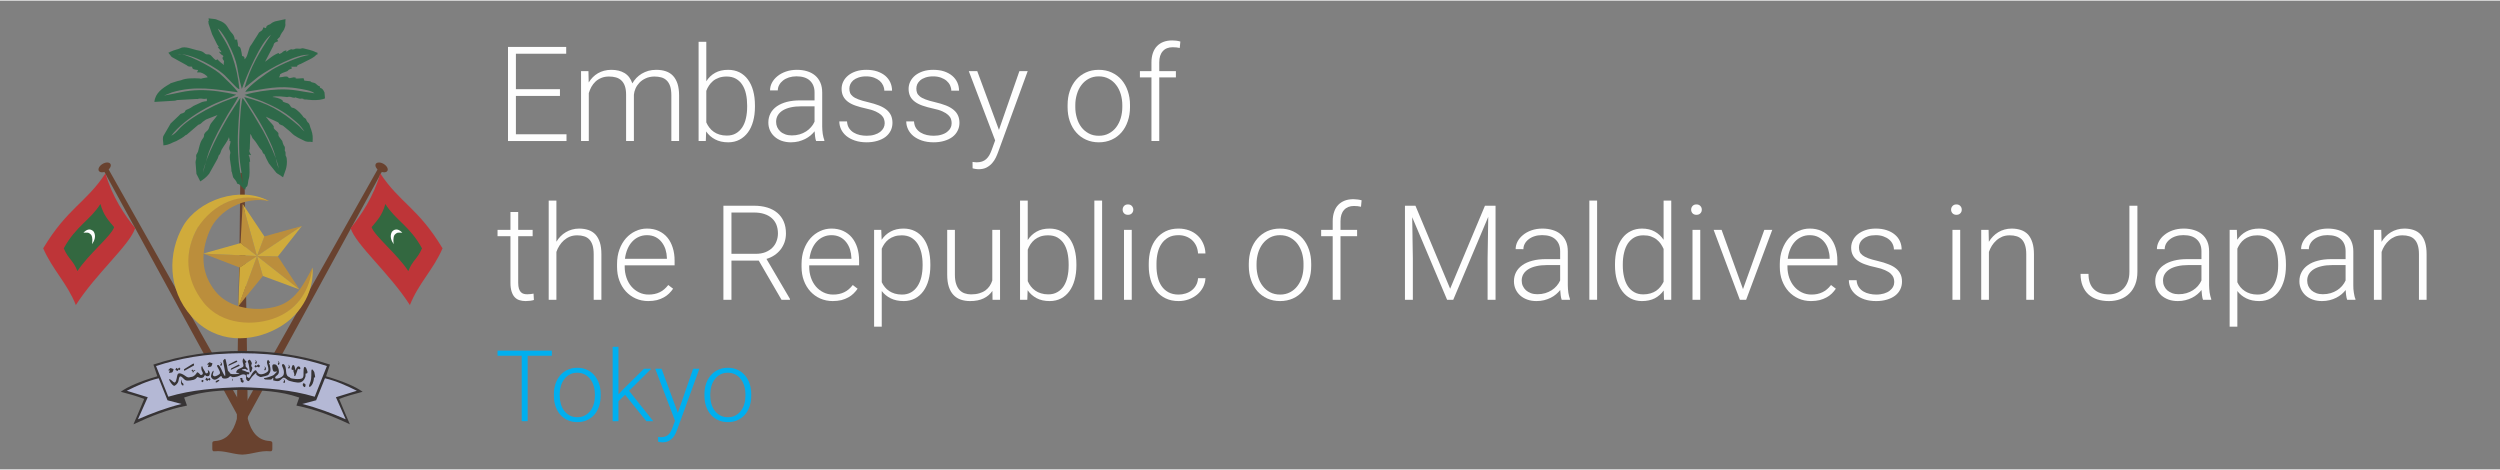 <?xml version="1.0" encoding="UTF-8"?>
<!DOCTYPE svg PUBLIC "-//W3C//DTD SVG 1.1//EN" "http://www.w3.org/Graphics/SVG/1.1/DTD/svg11.dtd">
<!-- Creator: CorelDRAW 2021 (64-Bit) -->
<svg xmlns="http://www.w3.org/2000/svg" xml:space="preserve" width="500px" height="94px" version="1.1" style="shape-rendering:geometricPrecision; text-rendering:geometricPrecision; image-rendering:optimizeQuality; fill-rule:evenodd; clip-rule:evenodd"
viewBox="0 0 500 93.75"
 xmlns:xlink="http://www.w3.org/1999/xlink"
 xmlns:xodm="http://www.corel.com/coreldraw/odm/2003">
 <rect x="0" y="0" width="500" height="93.75" fill="#808080" stroke="none"/>
 <defs>
  <style type="text/css">
   <![CDATA[
    .fil5 {fill:#FEFEFE}
    .fil7 {fill:#373435}
    .fil3 {fill:#BE3538}
    .fil2 {fill:#D0AB3B}
    .fil1 {fill:#BB8E3C}
    .fil6 {fill:#B4B8D5}
    .fil0 {fill:#69422F}
    .fil4 {fill:#336840}
    .fil8 {fill:#2E6949}
    .fil10 {fill:#FEFEFE;fill-rule:nonzero}
    .fil9 {fill:#00AFEF;fill-rule:nonzero}
   ]]>
  </style>
 </defs>
 <g id="Layer_x0020_1">
  <g id="_1486308713824">
   <polygon class="fil0" points="75.69,33.45 48.39,81.89 48.47,85.27 76.63,33.76 "/>
   <ellipse class="fil0" transform="matrix(0.212 0.126 -0.126 0.212 76.316 33.356)" rx="5.48" ry="3.29"/>
   <polygon class="fil0" points="21.55,33.45 48.86,81.89 48.78,85.27 20.61,33.76 "/>
   <ellipse class="fil0" transform="matrix(-0.212 0.126 0.126 0.212 20.93 33.356)" rx="5.48" ry="3.29"/>
   <path class="fil0" d="M48.46 34.45l-0.39 0c-0.11,16.4 -0.56,32.8 -0.7,49.21 -0.71,2.6 -2,4.28 -4.37,4.42 -0.39,0 -0.58,0.17 -0.54,0.53 0,0.31 0,0.62 0,0.94 -0.02,0.45 0.11,0.64 0.47,0.58 1.89,-0.19 3.64,0.61 5.53,0.67 1.9,-0.06 3.64,-0.86 5.54,-0.67 0.35,0.06 0.49,-0.13 0.47,-0.58 0,-0.32 0,-0.63 0,-0.94 0.04,-0.36 -0.15,-0.53 -0.55,-0.53 -2.36,-0.14 -3.66,-1.82 -4.36,-4.42 -0.14,-16.41 -0.53,-32.81 -0.65,-49.21l-0.45 0z"/>
   <polygon class="fil1" points="47.67,61.11 51.4,51.08 52.58,55.07 "/>
   <polygon class="fil1" points="59.9,57.77 51.39,51.08 55.58,51.16 "/>
   <polygon class="fil1" points="60.37,45.07 51.39,51.11 52.83,47.17 "/>
   <polygon class="fil1" points="48.53,40.67 51.41,51.09 48.11,48.5 "/>
   <polygon class="fil1" points="40.69,50.6 51.42,51.08 47.94,53.39 "/>
   <polygon class="fil2" points="47.67,61.21 51.41,51.08 47.93,53.38 "/>
   <polygon class="fil2" points="59.9,57.77 51.4,51.08 52.58,55.07 "/>
   <polygon class="fil2" points="60.38,45.06 51.4,51.08 55.58,51.16 "/>
   <polygon class="fil2" points="48.53,40.66 51.4,51.08 52.87,47.16 "/>
   <polygon class="fil2" points="40.6,50.6 51.4,51.08 48.12,48.49 "/>
   <path class="fil1" d="M53.76 40.08c-4.83,-2.65 -12.75,1.29 -14.37,5.56 -2.48,4.3 -3,11.03 1.5,15.38 4.5,4.35 10.27,4.91 14.67,2.5 4.4,-2.42 7.11,-6.46 6.93,-10.13 -1.84,3.6 -3.51,6.72 -7.14,7.76 -3.64,1.05 -9.38,0.67 -12.32,-3.07 -2.95,-3.74 -2.86,-7.91 -1.1,-12.06 1.77,-4.15 7.08,-6.93 11.83,-5.94z"/>
   <path class="fil2" d="M53.78 40.09c-5.71,-3.13 -14.15,-0.25 -17.18,5.03 -3.03,5.28 -3.14,12.61 1.7,18.05 4.95,5.55 12.04,5.2 17.26,2.32 5.23,-2.87 7.32,-8.16 6.93,-12.13 -0.53,4.38 -2.76,8.14 -7.08,9.96 -4.33,1.82 -11.08,1.7 -14.76,-3.02 -3.68,-4.72 -3.84,-10.07 -1.12,-14.89 3.02,-4.65 8.44,-7.41 14.25,-5.32z"/>
   <path class="fil3" d="M21.1 34.55c1.31,4.66 3.84,8.36 5.93,10.96 -1.07,3.36 -7.79,9.02 -11.86,15.38 -1.72,-4.36 -4.67,-7.06 -6.53,-11.35 4.89,-8.12 8.53,-9.04 12.46,-14.99z"/>
   <path class="fil4" d="M20.08 40.67c0.68,2.42 1.66,3.29 2.75,4.64 -0.56,1.75 -5.22,5.48 -7.34,8.79 -0.9,-2.27 -1.77,-2.32 -2.74,-4.55 2.42,-4.46 5.28,-5.61 7.33,-8.88z"/>
   <path class="fil5" d="M16.69 46.42c0.51,-0.55 1.31,-1.04 2.07,-0.2 0.51,0.92 0.1,1.84 -0.35,2.49 0.06,-0.47 0.16,-1.33 -0.17,-1.86 -0.59,-0.61 -0.79,-0.43 -1.55,-0.43z"/>
   <path class="fil3" d="M76.05 34.55c-1.31,4.66 -3.84,8.36 -5.93,10.96 1.07,3.36 7.79,9.02 11.86,15.38 1.72,-4.36 4.68,-7.06 6.53,-11.35 -4.89,-8.12 -8.53,-9.04 -12.46,-14.99z"/>
   <path class="fil4" d="M77.07 40.67c-0.68,2.42 -1.66,3.29 -2.75,4.64 0.56,1.75 5.22,5.48 7.34,8.79 0.9,-2.27 1.77,-2.32 2.74,-4.55 -2.42,-4.46 -5.28,-5.61 -7.33,-8.88z"/>
   <path class="fil5" d="M80.46 46.42c-0.51,-0.55 -1.31,-1.04 -2.07,-0.2 -0.51,0.92 -0.1,1.84 0.35,2.49 -0.06,-0.47 -0.16,-1.33 0.17,-1.86 0.59,-0.61 0.79,-0.43 1.55,-0.43z"/>
   <path class="fil6" d="M30.94 72.96l0.71 2.29c-2.35,0.67 -4.64,1.51 -6.89,2.86l4.38 1.35 -1.93 4.66c3.97,-1.74 7.32,-2.92 9.84,-3.25l-0.7 -1.57 1.74 -0.74 5.95 -0.71 5.2 -0.29 6.25 0.39 6.63 1.57 -1.9 0.94 -0.25 0.29 1.25 0.45 4.44 1.25 3.92 1.92 -0.67 -1.66 -1.35 -3.19 4.31 -1.47 -3.09 -1.58 -3.86 -1.12 0.74 -2.35 -5.28 -1.6 -9.3 -1.14 -9.59 0.45c-2.66,0.18 -5.32,0.57 -7.94,1.45l-2.61 0.8z"/>
   <path class="fil7" d="M48.34 77.84c-3.74,0.09 -7.7,0.21 -11.51,1.54 0.19,0.53 0.37,1.06 0.57,1.61 -3.76,0.74 -7.28,2.13 -10.71,3.75 0.74,-1.64 1.45,-3.44 2.15,-5.07 -1.29,-0.52 -2.97,-0.99 -4.69,-1.44 1.46,-1.06 3.91,-2.1 7.32,-3.1l-0.79 -2.34c5.85,-1.94 11.73,-2.72 17.66,-2.72 5.93,0 11.8,0.78 17.65,2.72l-0.78 2.34c3.4,1 5.85,2.04 7.32,3.1 -1.73,0.45 -3.41,0.92 -4.7,1.44 0.7,1.63 1.41,3.43 2.15,5.07 -3.42,-1.62 -6.95,-3.01 -10.7,-3.75 0.19,-0.55 0.37,-1.08 0.56,-1.61 -3.81,-1.33 -7.77,-1.45 -11.5,-1.54zm16.65 -2.31c-0.59,1.46 -1.17,2.93 -1.76,4.4 -0.92,0.23 -1.86,0.49 -2.8,0.74 3.07,0.77 5.91,1.84 8.71,3.06 -0.66,-1.47 -1.31,-2.94 -1.96,-4.41 1.39,-0.43 2.78,-0.86 4.19,-1.29 -1.96,-0.98 -4.03,-1.94 -6.38,-2.5zm-33.25 0c0.59,1.46 1.17,2.93 1.76,4.4 0.92,0.23 1.86,0.49 2.8,0.74 -3.07,0.77 -5.91,1.84 -8.71,3.06 0.67,-1.47 1.31,-2.94 1.96,-4.41 -1.39,-0.43 -2.78,-0.86 -4.19,-1.29 1.96,-0.98 4.03,-1.94 6.38,-2.5zm16.56 1.78c-4.99,0.15 -9.95,0.51 -14.64,1.91 -0.8,-2.05 -1.63,-4.11 -2.45,-6.14 4.46,-1.45 9.59,-2.54 17.09,-2.56 7.49,0.02 12.62,1.11 17.08,2.56 -0.82,2.03 -1.64,4.09 -2.44,6.14 -4.7,-1.4 -9.65,-1.76 -14.64,-1.91z"/>
   <path class="fil7" d="M62.86 74.3c0,0 -0.59,-1.17 -0.59,-0.06 0,1.12 -0.02,1.72 -0.29,2.27 -0.27,0.55 -0.22,1.06 0.27,0.51 0.49,-0.55 0.53,-1.45 0.53,-1.45 0,0 -0.08,-0.31 0.16,-0.19 0.23,0.11 -0.08,-0.9 -0.08,-1.08zm-2.07 2.13c0,0 -0.43,0.3 -0.14,0.67 0.29,0.37 0.43,0.15 0.45,-0.08 0.02,-0.23 0,-0.33 -0.14,-0.39 -0.13,-0.06 -0.23,-0.1 -0.17,-0.2zm0.43 -2.97c0,0 -0.41,-0.61 -0.49,0.27 -0.08,0.88 0.1,1.51 -0.28,1.8 -0.37,0.3 -2.36,0.12 -2.44,-0.12 -0.08,-0.23 -0.71,0.02 -0.79,-1.25 -0.07,-1.27 -0.39,-1.29 -0.43,-1.41 -0.04,-0.11 -0.56,-0.11 -0.35,0.38 0.22,0.48 0.45,0.99 0.29,1.64 -0.15,0.64 -1.74,1.11 -1.7,0.64 0.04,-0.46 0.79,-0.46 0.75,-1.25 -0.04,-0.78 -0.45,-1.25 -0.57,-1.33 -0.12,-0.08 -0.75,-0.25 -0.75,0.26 0,0.51 0.1,1.17 0.47,1.13 0.38,-0.04 0.65,-0.1 0.4,0.08 -0.26,0.18 -0.47,0.61 -0.9,0.74 -0.43,0.14 -1.06,0.41 -1.47,0.43 -0.41,0.02 0.04,0.3 0.06,0.3 0.02,0 1.13,0.1 1.31,-0.04 0.17,-0.14 0.27,-0.39 0.33,-0.18 0.06,0.22 -0.14,0.35 0.02,0.41 0.16,0.06 0.82,0.22 1.14,0.1 0.31,-0.12 0.66,-0.65 0.95,-0.65 0.3,0 0.77,0.55 1.02,0.61 0.26,0.06 1.57,0.51 2.29,0.32 0.73,-0.2 0.98,-1.02 1.02,-1.22 0.04,-0.19 -0.06,-0.59 0.12,-0.55 0.17,0.04 0.33,-0.11 0.27,-0.37 -0.06,-0.25 -0.27,-0.74 -0.27,-0.74zm-2.72 -0.51c0,0 -0.43,0.92 0,0.9 0.43,-0.02 0.07,-0.04 0.21,0.35 0.14,0.39 0.18,0.55 0.14,0.75 -0.04,0.19 0.19,0.21 0.27,-0.02 0.08,-0.24 0.34,-0.83 0.35,-1 0.02,-0.18 0.26,-0.39 0.28,-0.26 0.02,0.14 0.43,0.06 0.31,-0.25 -0.12,-0.31 -0.45,-0.39 -0.68,-0.06 -0.24,0.33 -0.26,0.78 -0.32,0.47 -0.05,-0.31 -0.17,-1.19 -0.56,-0.88zm-20.1 0.88c0,0 -0.18,0.23 0,0.23 0.17,0 0.04,-0.01 0.09,0.08 0.06,0.12 0.06,0.16 0.06,0.22 -0.02,0.06 0.08,0.06 0.1,0 0.04,-0.06 0.16,-0.24 0.16,-0.28 0,-0.03 0.1,-0.11 0.11,-0.07 0,0.04 0.18,0.02 0.12,-0.06 -0.04,-0.1 -0.17,-0.12 -0.27,-0.02 -0.1,0.1 -0.12,0.21 -0.14,0.13 -0.02,-0.09 -0.08,-0.33 -0.23,-0.23zm19.24 -1.04c0,0 0.39,0.2 0.33,0.55 -0.06,0.35 -0.33,0.26 -0.31,0.16 0.01,-0.1 -0.04,-0.26 0.09,-0.28 0.14,-0.02 -0.11,-0.43 -0.11,-0.43zm-0.96 2.9c0,0 0.39,0.19 0.33,0.55 -0.06,0.35 -0.33,0.25 -0.31,0.15 0.02,-0.09 -0.04,-0.25 0.09,-0.27 0.14,-0.02 -0.11,-0.43 -0.11,-0.43zm-1.12 -3.64c0,0 0.39,0.19 0.33,0.55 -0.06,0.35 -0.33,0.25 -0.31,0.15 0.02,-0.09 -0.04,-0.25 0.1,-0.27 0.14,-0.02 -0.12,-0.43 -0.12,-0.43zm-2.7 1.09c0,0 0.39,0.2 0.33,0.55 -0.06,0.36 -0.33,0.26 -0.31,0.16 0.02,-0.1 -0.04,-0.25 0.1,-0.27 0.13,-0.02 -0.12,-0.44 -0.12,-0.44zm-1.84 -1.29c0,0 0.39,0.2 0.33,0.55 -0.06,0.35 -0.33,0.26 -0.31,0.16 0.02,-0.1 -0.04,-0.26 0.1,-0.28 0.13,-0.02 -0.12,-0.43 -0.12,-0.43zm-14.66 3.92c0,0 -0.31,0.43 -0.08,0.94 0.26,0.47 0.49,0.21 0.43,0.08 -0.06,-0.14 -0.09,-0.38 -0.25,-0.36 -0.16,0.04 -0.1,-0.66 -0.1,-0.66zm10.02 -0.2c0,0 0.22,0.1 0.18,0.3 -0.02,0.19 -0.18,0.13 -0.16,0.09 0,-0.06 -0.02,-0.13 0.04,-0.15 0.08,-0.02 -0.06,-0.24 -0.06,-0.24zm-2.33 -3.33c0,0 0.39,0.2 0.34,0.55 -0.06,0.35 -0.34,0.26 -0.32,0.16 0.02,-0.1 -0.04,-0.26 0.1,-0.27 0.14,-0.02 -0.12,-0.44 -0.12,-0.44zm9.57 -0.41c0,0 -0.35,0.22 -0.17,0.81 0.17,0.58 0.33,1.11 0.17,1.42 -0.15,0.32 -1.27,0.91 -1.84,0.57 -0.56,-0.33 -0.43,-1.09 -1.01,-0.49 -0.59,0.61 -0.81,1.55 -1.1,1.29 -0.29,-0.25 -0.33,-0.03 -0.33,-0.48 0,-0.45 0.23,-0.08 0.37,-0.2 0.14,-0.12 0.31,-0.41 0.06,-0.41 -0.26,0 -0.61,-0.16 -0.82,-0.28 -0.22,-0.11 -0.98,-0.17 -0.34,-0.35 0.65,-0.17 0.63,0.14 0.79,0.16 0.15,0.02 0.19,-0.04 0.11,-0.26 -0.08,-0.21 -0.41,-0.25 -0.39,-0.64 0.02,-0.39 -0.08,-0.35 -0.08,-0.47 0,-0.12 -0.04,0.06 0.18,-0.14 0.21,-0.19 -0.1,-0.27 -0.2,-0.41 -0.09,-0.14 -0.37,-0.53 -0.39,-0.35 -0.02,0.17 -0.19,0.37 -0.08,0.74 0.12,0.37 0.2,0.65 0.1,0.84 -0.1,0.2 -1,0.47 -1.17,0.67 -0.18,0.2 -0.35,0.55 -0.14,0.59 0.22,0.04 0.16,0 0.45,0.04 0.29,0.03 -0.25,0.21 -0.57,0.21 -0.31,0 -1.17,0.12 -1.29,-0.27 -0.12,-0.39 -0.33,0 -0.45,-0.9 -0.12,-0.9 -0.19,-0.81 -0.31,-1.55 -0.12,-0.74 -0.53,0.08 -0.55,0.04 -0.02,-0.04 0.25,1.51 0.31,1.76 0.06,0.26 0.26,1.59 0,1.25 -0.25,-0.33 -0.66,-1.27 -0.74,-1.44 -0.08,-0.18 -0.37,-0.65 -0.43,-0.67 -0.06,-0.02 -0.51,-0.12 -0.29,0.31 0.21,0.43 0.8,1.22 0.39,1.51 -0.41,0.29 -0.81,0.43 -0.96,0.41 -0.16,-0.02 -0.41,-0.17 -0.32,-0.45 0.1,-0.27 0.26,-0.84 0,-0.61 -0.25,0.24 -0.45,1.02 -0.35,1.22 0.1,0.19 0.41,0.68 1,0.45 0.59,-0.24 0.88,-0.75 1.04,-0.65 0.15,0.1 0.06,0.37 0.35,0.45 0.29,0.08 0.92,0.08 1.21,-0.27 0.3,-0.35 0.51,-0.04 0.55,0 0.04,0.04 0.84,0.08 1.59,-0.31 0.74,-0.4 0.98,-0.14 1.07,-0.14 0.1,0 0.2,0.21 0.18,0.66 -0.02,0.45 0.39,0.67 0.55,0.59 0.15,-0.08 0.35,-0.67 1.07,-1.31 0.73,-0.65 0.34,-0.22 0.4,-0.04 0.05,0.18 0.72,0.59 0.97,0.55 0.26,-0.04 1.49,-0.31 1.49,-0.47 0,-0.16 0.53,-0.39 0.37,-1.37 -0.15,-0.98 -0.31,-0.82 -0.27,-0.92 0.04,-0.1 0.49,0.02 -0.18,-0.69zm-3.68 -0.02c0,0 -0.54,0.14 -0.33,0.55 0.22,0.41 0.29,1.59 0.29,1.49 0,-0.1 0.08,1.02 0.42,0.18 0.33,-0.85 0,-0.61 -0.06,-0.98 -0.06,-0.37 0.19,-0.22 0.08,-0.61 -0.12,-0.39 -0.4,-0.63 -0.4,-0.63zm1.33 1.24l-0.19 -0.18 -0.2 0.29 0.28 0.24 0.23 -0.22 0.41 0.18 0.22 -0.31 -0.35 -0.3 -0.4 0.3zm-3.97 -1.08l-1.52 0.78 -0.12 0.32 1.82 -0.85 -0.18 -0.25zm0.47 0.8l-1.53 0.79 -0.11 0.31 1.82 -0.84 -0.18 -0.26zm-5.89 -0.45l0.61 0.22c0,0 -0.1,0.64 -0.37,0.68 -0.28,0.04 -0.69,0.22 -0.47,-0.15 0.21,-0.38 0.03,-0.38 -0.02,-0.24 -0.06,0.14 -0.24,-0.08 -0.1,-0.21 0.13,-0.14 0.35,-0.3 0.35,-0.3zm-7.77 1.16l0.61 0.21c0,0 -0.1,0.65 -0.37,0.69 -0.28,0.04 -0.69,0.21 -0.47,-0.16 0.21,-0.37 0.03,-0.37 -0.02,-0.23 -0.06,0.13 -0.24,-0.08 -0.1,-0.22 0.13,-0.14 0.35,-0.29 0.35,-0.29zm14.27 1.97c0,0 -0.59,0.06 -0.32,0.28 0.28,0.21 0.02,0.21 0.06,0.35 0.04,0.14 0.43,0.49 0.55,0.24 0.12,-0.26 0.12,-0.36 -0.02,-0.36 -0.14,0 -0.19,-0.09 -0.14,-0.21 0.06,-0.12 -0.13,-0.3 -0.13,-0.3zm-4.62 0.4c0,0 -0.55,0.13 -0.61,0.31 -0.06,0.18 0,0.31 0.32,0.14 0.31,-0.18 0.58,-0.47 0.29,-0.45zm-2.27 -0.26l-0.18 -0.19 -0.25 0.37 0.39 0.31 0.25 -0.27 0.24 0.19 0.16 -0.27 -0.18 -0.28 -0.31 0.22 -0.12 -0.08zm-6.03 -1.99l-0.21 -0.16 -0.18 0.41 0.45 0.23 0.2 -0.31 0.25 0.14 0.1 -0.3 -0.22 -0.23 -0.27 0.27 -0.12 -0.05zm6.07 0.27c0,0 0.13,0.31 0.06,0.51 -0.08,0.19 -0.47,0.25 -0.51,0.02 -0.04,-0.24 -0.55,-0.84 -0.59,-1.16 -0.04,-0.31 -0.23,-0.04 -0.23,0.18 0,0.21 0.07,0.61 0.19,0.76 0.12,0.16 0.18,0.49 0.02,0.59 -0.16,0.1 -0.29,0.18 -0.41,0.04 -0.12,-0.14 -0.59,-0.69 -0.7,-0.39 -0.12,0.29 -0.61,0.78 -1,0.82 -0.39,0.04 -0.65,0.29 -1.18,-0.1 -0.53,-0.39 -1.52,-0.98 -1.7,-0.27 -0.18,0.7 -0.25,1.92 -0.84,1.37 -0.59,-0.55 -0.98,-0.79 -0.73,-0.24 0.26,0.55 0.79,1.16 1.02,1.02 0.24,-0.14 0.65,-0.43 0.77,-1 0.11,-0.57 0.17,-1.23 0.78,-0.64 0.61,0.58 0.62,0.7 1.6,0.58 0.98,-0.11 1.1,-0.37 1.26,-0.55 0.15,-0.17 0.09,-0.19 0.52,-0.01 0.43,0.17 0.9,0 0.96,-0.28 0.06,-0.27 0.34,-0.23 0.34,-0.12 0,0.12 0.56,0.24 0.72,-0.07 0.16,-0.32 0.12,-0.83 -0.35,-1.06zm-3 -1.21l-1.74 1.07 0.06 0.32 1.94 -1.08 0.02 -0.39 -0.28 0.08zm1.88 3.19l-0.17 0.27 0.35 0.22 0.12 -0.4 -0.3 -0.09z"/>
   <path class="fil8" d="M49.89 33.21l0 0zm-3.77 -5.08l0 0zm7.05 -4.92l0 0zm-11.64 -7.87l0 0zm3.28 -2.46l0 0zm8.2 -0.65l0 0zm-9.84 -0.33l0 0zm14.1 -1.64l0 0zm-9.39 7.45c-0.21,-2.34 -0.72,-4.62 -1.49,-6.73 -1.04,-2.83 -2.23,-4.07 -2.83,-5.39 0.44,0.26 0.81,0.84 1.08,1.24 0.3,0.44 0.55,0.83 0.81,1.33 2.56,4.96 1.69,5.23 2.92,9.5 1,-2.73 3.7,-9.29 5.82,-10.84 -2.25,3.33 -4.14,6.49 -5.3,10.66l2.81 -2.29c2.2,-1.6 7.84,-4.66 10.16,-4.34 -1.95,0.27 -5.75,1.95 -7.33,2.9 -1.15,0.69 -4.83,3.31 -5.48,4.5 3.94,-0.55 6.59,-1.39 10.83,-0.64 0.86,0.16 2.42,0.37 3.01,0.92 -2.69,-0.34 -4.32,-0.9 -7.26,-0.76 -2.07,0.1 -4.74,0.47 -6.72,1.08 1.11,0.49 2.38,0.8 3.55,1.29 2.23,0.95 4.32,2.01 6.12,3.56 1.31,1.11 1.24,1 2.32,2.45 -0.49,-0.34 -0.78,-0.8 -1.26,-1.21 -3.4,-2.9 -6,-4.42 -10.8,-5.65 0.93,1.71 2.38,3.51 4.09,6.79 2.68,5.13 1.93,5.33 2.82,7.5 -0.22,-1.66 -2.24,-5.99 -3.13,-7.53 -0.74,-1.28 -3.12,-5.33 -4.1,-6.57 -0.43,0.95 -0.69,7.35 -0.7,8.81 -0.01,4.73 0.51,5.26 0.77,8.55l-0.13 -0.82c-0.72,-2.28 -0.88,-5.21 -0.9,-7.57 -0.03,-3.11 0.32,-5.99 0.5,-9.02 -0.68,1.09 -1.52,2.27 -2.24,3.47 -1.73,2.87 -4.7,8.38 -5.24,11.49 0.13,-0.26 0.85,-3.25 1.22,-4.19 1.13,-2.9 2.22,-4.79 3.73,-7.41 0.64,-1.1 1.61,-2.44 2.13,-3.59 -3.55,0.86 -9.81,4.12 -11.93,6.57 -0.4,0.47 -0.93,0.99 -1.48,1.25 1.32,-1.78 3.65,-3.59 5.86,-4.91 3.47,-2.06 4.87,-2.13 7.15,-3.29 -2.32,-0.54 -4.85,-0.95 -7.37,-0.92 -2.88,0.05 -4.46,0.65 -7.09,1.09l1.58 -0.64c4.72,-1.42 8.63,-0.61 13.19,-0.02 -0.3,-0.64 -3.02,-3.24 -3.72,-3.83 -1.66,-1.38 -7.3,-4.27 -8.25,-3.78 2.39,-0.32 8.12,2.74 9.72,4.61l1.77 1.82c0.15,0.15 0.19,0.2 0.37,0.33 0.36,0.26 -0.2,-0.04 0.42,0.23zm-3.07 -4.83c-0.32,-0.21 -1.11,-0.84 -1.31,-1.14l-0.33 0.16c-0.84,-0.57 -0.86,-1.14 -1.56,-1.16 -0.57,-0.02 0.36,0.04 -0.15,0.02 -0.66,-0.04 -0.51,-0.55 -1.66,-0.76 -1.27,-0.23 -2.79,-0.99 -3.69,-0.5 -0.42,0.23 -1.22,0.33 -2.12,0.76 -0.1,0.05 0.07,0.02 -0.32,0.16l0.65 0.82c0.03,0.02 0.07,0.05 0.1,0.07l2.92 1.61c0.27,0.15 0.1,0.29 1.08,0.29 0.01,0.03 0.01,0.05 0.01,0.08 0.03,0.38 0.29,0.51 1.14,0.58 0.11,0.31 0.09,-0.24 -0.17,0.49 0.15,0 0.53,-0.02 0.66,0 0.43,0.07 1.33,0.57 1.47,0.98l-0.98 0.17c-0.03,0.01 -0.08,0.03 -0.11,0.04 -0.03,0 -0.07,0.02 -0.1,0.03 -0.63,0.1 0.07,0.01 -0.49,-0.02 -1.13,-0.06 -2.63,-0.07 -3.59,0.34 -0.02,0 -0.06,0.02 -0.09,0.03 -0.21,0.08 -0.16,0.04 -0.35,0.08 -0.26,0.07 -0.17,0.04 -0.39,0.1l-1.25 0.4c-0.39,0.2 0.03,0 -0.3,0.19 -1.38,0.79 -2.85,1.79 -3,3.56l3.84 -0.23c0.84,-0.05 0.01,0.01 0.7,-0.14l3.87 -0.22c0.53,0.05 0,-0.02 0.72,-0.08 0.39,-0.04 0.67,0.17 1.36,0.01l0 0.5c-0.44,0.03 -0.51,0.07 -0.96,0.18l-1.69 0.77c-0.03,0.02 -0.07,0.05 -0.1,0.07 -0.77,0.58 -1.28,0.63 -1.47,0.8 -0.27,0.26 -0.01,0.32 -0.48,0.54 -0.45,0.21 -0.48,0.04 -0.81,0.46l-1.73 1.65 -1.41 2.43c-0.11,0.26 -0.08,0.14 -0.12,0.37 -0.08,0.55 0.08,0.85 0.08,1.58 1.29,-0.11 1.58,-0.52 2.6,-0.87l1.04 -0.58c0.74,-0.45 0.67,-0.59 1.02,-0.68l2.3 -1.97c0.31,-0.18 0.24,0.07 0.93,-0.63l0.59 -0.41c0.03,-0.02 0.08,-0.04 0.11,-0.06l2.23 -0.87c-0.35,0.52 -0.77,0.99 -1.15,1.47 -0.6,0.77 -0.4,1.05 -0.77,1.53 -0.21,0.26 -0.45,0.35 -0.64,0.67 -0.28,0.49 -0.03,0.18 -0.15,0.59 -0.17,0.59 -0.45,0.36 -0.88,1.87l-0.28 1.08c0,0.02 -0.01,0.07 -0.02,0.1l-0.27 0.51c-0.06,0.13 -0.09,-0.01 -0.12,0.38l0.03 0.24c0,0.01 0.01,0.06 0.01,0.08 -0.01,0.54 -0.11,0.33 -0.15,0.94l0.18 2.31 0.77 1.51c0.78,-0.52 1.13,-0.76 1.77,-1.53l1.7 -3.04c0.14,-0.31 0.11,-0.43 0.23,-0.65 0.36,-0.65 -0.11,0.5 0.31,-0.44 0.18,-0.38 0.06,-0.29 0.27,-0.71 0.37,-0.7 1.25,-1.73 1.45,-2.48l0.11 0.46c0.12,0.4 -0.34,0.17 0.22,0.36 -0.05,0.64 -0.35,1.09 -0.25,1.58 0.01,0.03 0.03,0.08 0.04,0.11l0.09 0.22c0.15,0.53 0.03,0.42 -0.02,0.89 -0.1,1 0.31,2.06 0.31,3.26 0.02,0.01 0.06,0 0.06,0.02l0.27 1.11c0.2,0.37 0.63,0.6 0.81,1.28 0.5,0.12 0.46,0.2 1.05,0.74l0.26 0.29 0.32 0.18c0.13,-1.12 0.39,0.17 0.61,-1.85l0.05 -0.19c0.27,-0.87 0.19,-1.87 0.17,-2.56l-0.01 -1.04c0,-0.01 0.24,0.46 0.09,-0.49 -0.06,-0.42 -0.12,-0.51 -0.24,-0.77 0.26,-0.13 -0.3,-0.17 0.49,0 -0.46,-0.87 -0.39,-0.74 -0.27,-1.27l0.11 -2.99c0.3,0.35 0.29,0.64 0.5,0.93l0.12 0.11c0.63,0.65 1.14,1.74 1.44,2 0.51,0.47 0.2,0.44 0.54,0.86 0.41,0.5 -0.11,-0.61 0.62,1.07l0.51 0.97c0.02,0.03 0.06,0.06 0.08,0.09l1.31 1.64c0.17,0.18 -0.01,0.05 0.34,0.29 0.6,0.42 -0.52,-0.31 0.23,0.14l0.86 0.59c0.25,-0.92 0.96,-1.97 0.73,-3.78 -0.05,-0.37 -0.2,-0.45 -0.23,-0.67 0,-0.02 0,-0.06 0,-0.08 0,-0.02 0.01,-0.06 0.01,-0.08 0.02,-0.94 -0.19,-0.24 -0.16,-0.98 0,-0.02 0.02,-0.07 0.02,-0.08 0.03,-0.72 -0.18,-0.37 -0.42,-1.19 -0.21,-0.72 0.09,-0.1 -0.65,-1.13 -0.6,-0.83 0.27,-0.51 -0.74,-1.39 -0.9,-0.79 0.06,-0.42 -0.8,-1.32 -0.4,-0.42 -0.91,-1 -1.2,-1.43l2.34 1.08c0.61,0.35 -0.09,0.27 0.84,0.63 0.24,0.09 0.1,-0.03 0.35,0.18l1.34 1.11c0.92,0.9 0.61,0.56 1.56,1.19l1.45 0.72c0.74,0.24 0.67,0 1.46,0.17 0.08,-0.93 0.06,-1.54 -0.28,-2.5 -0.04,-0.09 -0.18,-0.47 -0.18,-0.48l-0.11 -0.4c-0.19,-0.63 -0.33,-0.37 -0.6,-0.88 -0.02,-0.03 -0.05,-0.13 -0.06,-0.17l-0.09 -0.17c-0.3,-0.39 -0.3,-0.02 -0.77,-0.77l-0.5 -0.55c-1.68,-1.62 -1.27,-0.38 -1.94,-1.44 -0.31,-0.49 -0.57,-0.37 -1.11,-0.61 -1.08,-0.47 0.27,0.17 -0.51,-0.48 -0.31,-0.26 -1.33,-0.55 -1.88,-0.56 0.51,-0.33 2.85,0.01 2.95,0.01l0.26 -0.05c0.55,-0.06 0.53,0.14 1.22,0.2 0.19,-0.11 -0.06,-0.16 0.72,0.09 0.61,0.19 0.45,0.03 0.75,0.06 0.75,0.07 -0.14,0.15 0.74,0.19 0.02,0 0.06,-0.01 0.08,-0.01l0.55 0.06c0.79,0.1 2.05,0.11 2.83,-0.13 0.06,-0.02 0.35,-0.13 0.42,-0.15l-0.1 -1.18c-0.54,-1.24 -0.87,-0.62 -0.93,-1.12 -0.05,-0.38 0.02,0.15 -0.71,-0.55 -0.5,-0.48 -0.82,-0.15 -1.18,-0.57l-1.21 -0.13c-0.01,-0.02 -0.02,-0.08 -0.02,-0.07l-0.14 -0.42c-0.57,0 -1.25,0.13 -1.47,0.06 -0.62,-0.22 0.61,-0.13 -0.51,-0.23l-0.81 0.17c-0.76,-0.26 -0.03,-0.08 -0.26,-0.21 -0.58,-0.31 -0.98,0.04 -1.87,0.04 0.46,-0.68 -0.08,-0.43 0.53,-0.79 0.03,-0.02 0.17,-0.08 0.21,-0.1l0.74 -0.27c0.43,-0.18 0.12,-0.03 0.28,-0.14l0.18 -0.18c0.02,-0.01 0.05,-0.04 0.07,-0.05 0.4,-0.25 0.36,-0.01 0.59,-0.31 0.18,-0.24 -1.2,-0.29 1.01,-0.29 0.14,-0.38 0.02,-0.22 0.51,-0.47 0.04,-0.01 0.09,-0.03 0.12,-0.04l0.23 -0.1c0.03,-0.02 0.08,-0.04 0.11,-0.06 0.72,-0.4 2.01,-0.93 2.55,-1.38 0.63,-0.51 -0.07,-0.17 0.58,-0.41l0 -0.33c-0.59,-0.13 -0.34,-0.24 -1.7,-0.6 -2.19,-0.58 -0.85,-0.11 -2.24,-0.22 -0.02,0 -0.06,-0.01 -0.08,-0.01 -0.68,-0.03 -0.36,0.2 -1.07,0.18 -0.31,-0.01 0.34,-0.2 -0.33,0.01 -0.29,0.08 -0.57,0.32 -0.81,0.48l0 -0.33c-0.88,0.21 -0.63,0.43 -1.15,0.64 -0.93,0.39 0.38,-0.51 -0.98,0.16 -0.81,0.41 -1.39,1 -2.13,1.5l1.66 -3.2c0.11,-0.2 -0.08,-0.62 0.96,-0.9 -0.25,-0.68 -0.38,-0.05 0.28,-0.83 0.17,-0.21 0.03,-0.04 0.13,-0.25 0.01,-0.02 0.02,-0.07 0.03,-0.09 0.44,-0.93 0.66,-0.75 0.94,-1.72 0.15,-0.53 0.05,-0.27 0.05,-0.73l0.04 -0.81 -2.09 0.45c-0.79,0.26 -0.77,0.55 -1.26,0.69 -0.01,0 -0.06,0.01 -0.07,0.01 -0.01,0.01 -0.05,0.02 -0.07,0.03 -0.78,0.49 0.07,0.82 -0.93,0.46 -0.28,1.06 -0.69,0.53 -1.08,1.38l-1.31 2.06c-0.71,0.73 -0.61,2.39 -1.38,2.96 -0.01,-0.41 -0.01,-0.5 -0.33,-0.64l-0.16 -0.02c-0.03,-0.3 -0.14,-0.92 -0.23,-1.26 -0.1,-0.38 -0.15,-0.51 -0.45,-0.66l-0.14 -0.05c0,-0.78 -0.11,-0.68 -0.17,-1.31l-0.44 0c0,0 -0.03,0.01 -0.05,0 -0.01,-0.64 -0.37,-1.1 -0.52,-1.25 -0.98,-0.97 -0.8,-2 -2.79,-2.64l-0.26 -0.11c-0.25,-0.1 -0.18,-0.08 -0.29,-0.1l-1.38 -0.16c0.2,0.94 0,0.2 -0.03,0.59l0.04 0.43c0,0.03 0.01,0.07 0.02,0.1l0.63 1.89c0.02,0.03 0.04,0.14 0.06,0.18l1.04 2.1c0.88,1.06 -0.54,-0.27 0.5,0.98 1.02,1.24 -0.83,-0.27 0.15,0.82 0.29,0.33 0.38,0.21 0.51,0.42 0.24,0.41 0.09,-0.14 0,0.17 -0.01,0.02 -0.06,0.08 -0.07,0.1 -0.19,0.3 0.25,0.7 0.26,0.77l-0.04 0.32c-0.01,0.31 -0.08,-0.05 0.04,0.47z"/>
  </g>
  <polygon class="fil9" points="110.37,71.02 105.53,71.02 105.53,84.11 104.34,84.11 104.34,71.02 99.51,71.02 99.51,70 110.37,70 "/>
  <path id="_1" class="fil9" d="M110.78 78.71c0,-0.76 0.11,-1.46 0.33,-2.11 0.22,-0.65 0.54,-1.2 0.94,-1.67 0.41,-0.47 0.9,-0.84 1.48,-1.1 0.57,-0.27 1.21,-0.4 1.92,-0.4 0.71,0 1.36,0.13 1.94,0.4 0.58,0.26 1.07,0.63 1.48,1.1 0.4,0.47 0.72,1.02 0.94,1.67 0.22,0.65 0.33,1.35 0.33,2.11l0 0.32c0,0.76 -0.11,1.47 -0.33,2.11 -0.22,0.65 -0.54,1.21 -0.94,1.68 -0.41,0.46 -0.9,0.83 -1.48,1.09 -0.57,0.26 -1.21,0.39 -1.92,0.39 -0.72,0 -1.36,-0.13 -1.93,-0.39 -0.58,-0.26 -1.07,-0.63 -1.48,-1.09 -0.41,-0.47 -0.73,-1.03 -0.95,-1.68 -0.22,-0.64 -0.33,-1.35 -0.33,-2.11l0 -0.32zm1.16 0.32c0,0.58 0.08,1.12 0.23,1.64 0.15,0.52 0.38,0.98 0.68,1.37 0.3,0.39 0.66,0.7 1.1,0.93 0.44,0.24 0.95,0.35 1.52,0.35 0.56,0 1.06,-0.11 1.5,-0.35 0.44,-0.23 0.8,-0.54 1.1,-0.93 0.3,-0.39 0.52,-0.85 0.68,-1.37 0.16,-0.52 0.23,-1.06 0.23,-1.64l0 -0.32c0,-0.56 -0.07,-1.1 -0.23,-1.62 -0.16,-0.52 -0.38,-0.98 -0.68,-1.37 -0.3,-0.4 -0.67,-0.71 -1.11,-0.95 -0.44,-0.23 -0.95,-0.35 -1.51,-0.35 -0.57,0 -1.07,0.12 -1.5,0.35 -0.44,0.24 -0.8,0.55 -1.1,0.95 -0.3,0.39 -0.53,0.85 -0.68,1.37 -0.15,0.52 -0.23,1.06 -0.23,1.62l0 0.32z"/>
  <polygon id="_2" class="fil9" points="125.02,78.83 123.69,80.11 123.69,84.11 122.53,84.11 122.53,69.23 123.69,69.23 123.69,78.75 124.79,77.57 128.8,73.62 130.26,73.62 125.81,78.04 130.65,84.11 129.26,84.11 "/>
  <path id="_3" class="fil9" d="M135.57 82.44l3.06 -8.82 1.25 0 -4.44 12.17c-0.09,0.23 -0.2,0.5 -0.34,0.8 -0.14,0.3 -0.32,0.57 -0.54,0.83 -0.23,0.26 -0.51,0.48 -0.84,0.66 -0.33,0.17 -0.74,0.26 -1.21,0.26 -0.07,0 -0.14,0 -0.23,-0.01 -0.08,-0.01 -0.17,-0.02 -0.25,-0.03 -0.08,-0.02 -0.16,-0.03 -0.24,-0.05 -0.07,-0.01 -0.13,-0.03 -0.17,-0.04l-0.01 -0.96c0.07,0.01 0.18,0.02 0.31,0.04 0.13,0.01 0.23,0.02 0.28,0.02 0.31,0 0.59,-0.04 0.83,-0.13 0.24,-0.08 0.45,-0.19 0.62,-0.35 0.18,-0.16 0.34,-0.36 0.47,-0.6 0.14,-0.24 0.26,-0.51 0.37,-0.82l0.51 -1.39 -3.96 -10.4 1.27 0 3.26 8.82z"/>
  <path id="_4" class="fil9" d="M140.89 78.71c0,-0.76 0.11,-1.46 0.33,-2.11 0.22,-0.65 0.54,-1.2 0.95,-1.67 0.4,-0.47 0.9,-0.84 1.47,-1.1 0.58,-0.27 1.21,-0.4 1.92,-0.4 0.72,0 1.36,0.13 1.94,0.4 0.58,0.26 1.07,0.63 1.48,1.1 0.41,0.47 0.72,1.02 0.94,1.67 0.22,0.65 0.33,1.35 0.33,2.11l0 0.32c0,0.76 -0.11,1.47 -0.33,2.11 -0.22,0.65 -0.53,1.21 -0.94,1.68 -0.41,0.46 -0.9,0.83 -1.47,1.09 -0.58,0.26 -1.22,0.39 -1.93,0.39 -0.71,0 -1.36,-0.13 -1.93,-0.39 -0.58,-0.26 -1.07,-0.63 -1.48,-1.09 -0.41,-0.47 -0.73,-1.03 -0.95,-1.68 -0.22,-0.64 -0.33,-1.35 -0.33,-2.11l0 -0.32zm1.16 0.32c0,0.58 0.08,1.12 0.23,1.64 0.16,0.52 0.38,0.98 0.68,1.37 0.3,0.39 0.67,0.7 1.11,0.93 0.43,0.24 0.94,0.35 1.51,0.35 0.57,0 1.07,-0.11 1.5,-0.35 0.44,-0.23 0.81,-0.54 1.1,-0.93 0.3,-0.39 0.53,-0.85 0.68,-1.37 0.16,-0.52 0.23,-1.06 0.23,-1.64l0 -0.32c0,-0.56 -0.07,-1.1 -0.23,-1.62 -0.15,-0.52 -0.38,-0.98 -0.68,-1.37 -0.29,-0.4 -0.66,-0.71 -1.11,-0.95 -0.44,-0.23 -0.94,-0.35 -1.51,-0.35 -0.56,0 -1.06,0.12 -1.5,0.35 -0.44,0.24 -0.8,0.55 -1.1,0.95 -0.3,0.39 -0.52,0.85 -0.68,1.37 -0.15,0.52 -0.23,1.06 -0.23,1.62l0 0.32z"/>
  <polygon class="fil10" points="111.99,19.06 103.18,19.06 103.18,26.73 113.3,26.73 113.3,28.08 101.6,28.08 101.6,9.26 113.24,9.26 113.24,10.62 103.18,10.62 103.18,17.71 111.99,17.71 "/>
  <path id="_1_0" class="fil10" d="M117.69 14.1l0.05 2.27c0.24,-0.38 0.51,-0.73 0.81,-1.04 0.31,-0.31 0.65,-0.58 1.03,-0.8 0.38,-0.22 0.79,-0.39 1.24,-0.51 0.45,-0.12 0.93,-0.18 1.45,-0.18 1.02,0 1.9,0.21 2.63,0.64 0.73,0.44 1.25,1.13 1.57,2.07 0.22,-0.38 0.49,-0.75 0.8,-1.08 0.32,-0.33 0.67,-0.61 1.08,-0.86 0.4,-0.24 0.84,-0.42 1.32,-0.57 0.48,-0.13 1,-0.2 1.56,-0.2 0.73,0 1.37,0.09 1.94,0.29 0.57,0.19 1.05,0.5 1.44,0.91 0.39,0.42 0.69,0.96 0.9,1.6 0.2,0.65 0.31,1.42 0.31,2.33l0 9.11 -1.55 0 0 -9.12c0,-0.74 -0.08,-1.36 -0.24,-1.85 -0.17,-0.48 -0.4,-0.87 -0.71,-1.16 -0.3,-0.29 -0.66,-0.49 -1.07,-0.6 -0.42,-0.11 -0.88,-0.17 -1.38,-0.17 -0.65,0.01 -1.23,0.13 -1.72,0.36 -0.49,0.22 -0.91,0.51 -1.25,0.86 -0.33,0.35 -0.6,0.74 -0.79,1.17 -0.19,0.43 -0.3,0.85 -0.33,1.25l0 9.26 -1.56 0 0 -9.24c0,-0.7 -0.08,-1.28 -0.24,-1.74 -0.16,-0.47 -0.4,-0.85 -0.7,-1.13 -0.3,-0.29 -0.66,-0.49 -1.08,-0.61 -0.41,-0.12 -0.88,-0.18 -1.39,-0.18 -0.58,0 -1.1,0.09 -1.55,0.28 -0.44,0.18 -0.84,0.43 -1.17,0.74 -0.33,0.31 -0.6,0.67 -0.82,1.06 -0.21,0.4 -0.38,0.81 -0.51,1.23l0 9.59 -1.55 0 0 -13.98 1.48 0z"/>
  <path id="_2_1" class="fil10" d="M150.99 21.23c0,1.05 -0.12,2.01 -0.36,2.88 -0.24,0.87 -0.58,1.62 -1.04,2.24 -0.46,0.62 -1.02,1.11 -1.68,1.46 -0.66,0.35 -1.42,0.53 -2.26,0.53 -1.03,0 -1.9,-0.2 -2.63,-0.59 -0.73,-0.38 -1.33,-0.91 -1.79,-1.59l-0.07 1.92 -1.44 0 0 -19.85 1.54 0 0 7.9c0.46,-0.73 1.05,-1.29 1.77,-1.69 0.71,-0.4 1.58,-0.6 2.59,-0.6 0.85,0 1.61,0.17 2.28,0.5 0.66,0.34 1.22,0.81 1.68,1.44 0.46,0.62 0.81,1.36 1.05,2.24 0.24,0.87 0.36,1.85 0.36,2.94l0 0.27zm-1.56 -0.27c0,-0.81 -0.07,-1.57 -0.23,-2.28 -0.15,-0.7 -0.4,-1.32 -0.73,-1.83 -0.33,-0.52 -0.75,-0.92 -1.27,-1.22 -0.52,-0.3 -1.14,-0.45 -1.86,-0.45 -0.59,0 -1.1,0.08 -1.55,0.24 -0.45,0.16 -0.84,0.37 -1.17,0.64 -0.32,0.27 -0.6,0.57 -0.82,0.92 -0.23,0.34 -0.41,0.7 -0.54,1.07l0 6.3c0.16,0.37 0.36,0.72 0.61,1.04 0.25,0.33 0.54,0.61 0.87,0.84 0.34,0.24 0.72,0.43 1.16,0.56 0.43,0.13 0.92,0.2 1.46,0.2 0.7,0 1.31,-0.14 1.82,-0.44 0.51,-0.29 0.93,-0.7 1.27,-1.21 0.34,-0.52 0.59,-1.13 0.74,-1.83 0.16,-0.7 0.24,-1.46 0.24,-2.28l0 -0.27z"/>
  <path id="_3_2" class="fil10" d="M163.22 28.08c-0.09,-0.25 -0.16,-0.54 -0.2,-0.89 -0.05,-0.35 -0.08,-0.7 -0.1,-1.06 -0.23,0.3 -0.51,0.58 -0.83,0.85 -0.31,0.26 -0.67,0.5 -1.07,0.69 -0.39,0.2 -0.83,0.36 -1.3,0.49 -0.48,0.11 -0.99,0.18 -1.54,0.18 -0.68,0 -1.3,-0.11 -1.85,-0.3 -0.56,-0.2 -1.03,-0.48 -1.42,-0.84 -0.4,-0.35 -0.7,-0.77 -0.92,-1.25 -0.21,-0.49 -0.32,-1.01 -0.32,-1.58 0,-0.68 0.15,-1.29 0.44,-1.84 0.29,-0.55 0.72,-1.02 1.27,-1.4 0.55,-0.38 1.22,-0.67 2,-0.88 0.79,-0.2 1.68,-0.3 2.66,-0.3l2.87 0 0 -1.59c0,-1 -0.31,-1.78 -0.93,-2.36 -0.61,-0.57 -1.51,-0.86 -2.69,-0.86 -0.54,0 -1.04,0.08 -1.5,0.22 -0.45,0.15 -0.85,0.35 -1.18,0.61 -0.33,0.26 -0.59,0.56 -0.77,0.9 -0.19,0.34 -0.28,0.7 -0.28,1.09l-1.55 -0.01c0,-0.53 0.12,-1.04 0.38,-1.53 0.26,-0.49 0.63,-0.93 1.1,-1.31 0.46,-0.38 1.03,-0.69 1.69,-0.92 0.66,-0.23 1.39,-0.35 2.19,-0.35 0.74,0 1.42,0.09 2.04,0.28 0.63,0.19 1.17,0.48 1.61,0.85 0.45,0.38 0.8,0.86 1.05,1.43 0.25,0.56 0.37,1.23 0.37,1.99l0 6.77c0,0.24 0.01,0.49 0.03,0.75 0.02,0.25 0.04,0.5 0.08,0.75 0.04,0.23 0.09,0.47 0.14,0.68 0.05,0.22 0.11,0.42 0.18,0.58l0 0.16 -1.65 0zm-4.86 -1.12c0.56,0 1.08,-0.07 1.56,-0.21 0.48,-0.14 0.91,-0.34 1.3,-0.59 0.38,-0.24 0.72,-0.54 1,-0.87 0.29,-0.33 0.52,-0.69 0.69,-1.08l0 -3.07 -2.65 0c-0.79,0 -1.5,0.07 -2.13,0.21 -0.62,0.14 -1.15,0.35 -1.58,0.61 -0.43,0.27 -0.76,0.59 -0.99,0.98 -0.23,0.38 -0.34,0.82 -0.34,1.3 0,0.38 0.07,0.73 0.22,1.07 0.15,0.33 0.36,0.61 0.63,0.86 0.27,0.25 0.6,0.44 0.99,0.58 0.38,0.14 0.82,0.21 1.3,0.21z"/>
  <path id="_4_3" class="fil10" d="M176.94 24.52c0,-0.28 -0.05,-0.57 -0.15,-0.85 -0.1,-0.29 -0.29,-0.56 -0.55,-0.81 -0.28,-0.25 -0.66,-0.49 -1.14,-0.71 -0.49,-0.22 -1.12,-0.41 -1.89,-0.57 -0.78,-0.17 -1.47,-0.36 -2.08,-0.57 -0.61,-0.21 -1.12,-0.47 -1.54,-0.78 -0.41,-0.31 -0.73,-0.67 -0.94,-1.09 -0.22,-0.43 -0.33,-0.92 -0.33,-1.49 0,-0.52 0.11,-1.01 0.34,-1.47 0.23,-0.47 0.56,-0.87 0.99,-1.22 0.42,-0.34 0.94,-0.62 1.55,-0.82 0.6,-0.2 1.29,-0.3 2.05,-0.3 0.8,0 1.53,0.1 2.17,0.31 0.64,0.22 1.19,0.51 1.63,0.88 0.44,0.38 0.78,0.82 1.01,1.33 0.23,0.51 0.35,1.06 0.35,1.65l-1.55 0c0,-0.36 -0.08,-0.71 -0.24,-1.06 -0.16,-0.34 -0.39,-0.64 -0.69,-0.91 -0.31,-0.26 -0.69,-0.47 -1.14,-0.64 -0.46,-0.16 -0.97,-0.25 -1.54,-0.25 -0.61,0 -1.12,0.08 -1.55,0.23 -0.43,0.14 -0.77,0.33 -1.05,0.56 -0.27,0.24 -0.46,0.5 -0.59,0.78 -0.13,0.3 -0.19,0.59 -0.19,0.88 0,0.31 0.05,0.59 0.14,0.84 0.1,0.26 0.28,0.49 0.55,0.71 0.27,0.23 0.65,0.43 1.14,0.61 0.49,0.19 1.12,0.37 1.91,0.55 0.84,0.2 1.57,0.42 2.18,0.66 0.61,0.24 1.12,0.53 1.52,0.86 0.4,0.33 0.69,0.71 0.89,1.13 0.19,0.43 0.29,0.93 0.29,1.49 0,0.57 -0.12,1.1 -0.36,1.58 -0.25,0.48 -0.59,0.89 -1.03,1.23 -0.45,0.34 -1,0.6 -1.64,0.79 -0.63,0.19 -1.34,0.29 -2.13,0.29 -0.88,0 -1.67,-0.12 -2.35,-0.35 -0.68,-0.23 -1.25,-0.54 -1.72,-0.92 -0.46,-0.39 -0.81,-0.84 -1.05,-1.34 -0.23,-0.5 -0.35,-1.03 -0.35,-1.57l1.54 0c0.04,0.55 0.18,1.01 0.43,1.38 0.25,0.36 0.56,0.66 0.93,0.87 0.37,0.22 0.78,0.38 1.24,0.48 0.45,0.09 0.9,0.14 1.33,0.14 0.59,0 1.11,-0.07 1.56,-0.21 0.44,-0.13 0.82,-0.32 1.13,-0.55 0.3,-0.24 0.53,-0.5 0.69,-0.8 0.15,-0.3 0.23,-0.62 0.23,-0.95z"/>
  <path id="_5" class="fil10" d="M190.33 24.52c0,-0.28 -0.04,-0.57 -0.14,-0.85 -0.1,-0.29 -0.29,-0.56 -0.56,-0.81 -0.27,-0.25 -0.65,-0.49 -1.14,-0.71 -0.48,-0.22 -1.11,-0.41 -1.89,-0.57 -0.77,-0.17 -1.47,-0.36 -2.07,-0.57 -0.61,-0.21 -1.12,-0.47 -1.54,-0.78 -0.42,-0.31 -0.74,-0.67 -0.95,-1.09 -0.21,-0.43 -0.32,-0.92 -0.32,-1.49 0,-0.52 0.11,-1.01 0.34,-1.47 0.23,-0.47 0.56,-0.87 0.98,-1.22 0.43,-0.34 0.95,-0.62 1.55,-0.82 0.61,-0.2 1.29,-0.3 2.05,-0.3 0.81,0 1.54,0.1 2.18,0.31 0.64,0.22 1.18,0.51 1.62,0.88 0.45,0.38 0.79,0.82 1.02,1.33 0.23,0.51 0.35,1.06 0.35,1.65l-1.55 0c0,-0.36 -0.08,-0.71 -0.24,-1.06 -0.16,-0.34 -0.39,-0.64 -0.7,-0.91 -0.3,-0.26 -0.68,-0.47 -1.13,-0.64 -0.46,-0.16 -0.97,-0.25 -1.55,-0.25 -0.6,0 -1.12,0.08 -1.55,0.23 -0.42,0.14 -0.77,0.33 -1.04,0.56 -0.27,0.24 -0.47,0.5 -0.6,0.78 -0.12,0.3 -0.18,0.59 -0.18,0.88 0,0.31 0.05,0.59 0.14,0.84 0.1,0.26 0.28,0.49 0.55,0.71 0.27,0.23 0.65,0.43 1.14,0.61 0.48,0.19 1.12,0.37 1.9,0.55 0.85,0.2 1.57,0.42 2.19,0.66 0.61,0.24 1.11,0.53 1.51,0.86 0.41,0.33 0.7,0.71 0.89,1.13 0.2,0.43 0.3,0.93 0.3,1.49 0,0.57 -0.12,1.1 -0.37,1.58 -0.24,0.48 -0.58,0.89 -1.03,1.23 -0.45,0.34 -0.99,0.6 -1.63,0.79 -0.63,0.19 -1.34,0.29 -2.13,0.29 -0.89,0 -1.67,-0.12 -2.35,-0.35 -0.68,-0.23 -1.25,-0.54 -1.72,-0.92 -0.46,-0.39 -0.82,-0.84 -1.05,-1.34 -0.24,-0.5 -0.36,-1.03 -0.36,-1.57l1.55 0c0.04,0.55 0.18,1.01 0.43,1.38 0.25,0.36 0.56,0.66 0.93,0.87 0.37,0.22 0.78,0.38 1.23,0.48 0.45,0.09 0.9,0.14 1.34,0.14 0.59,0 1.1,-0.07 1.55,-0.21 0.45,-0.13 0.83,-0.32 1.13,-0.55 0.31,-0.24 0.54,-0.5 0.69,-0.8 0.16,-0.3 0.23,-0.62 0.23,-0.95z"/>
  <path id="_6" class="fil10" d="M199.79 25.85l4.09 -11.75 1.66 0 -5.92 16.21c-0.11,0.32 -0.27,0.68 -0.45,1.07 -0.19,0.4 -0.43,0.77 -0.73,1.11 -0.3,0.35 -0.67,0.64 -1.11,0.88 -0.44,0.23 -0.98,0.35 -1.62,0.35 -0.08,0 -0.19,0 -0.3,-0.02 -0.11,-0.01 -0.22,-0.03 -0.33,-0.04 -0.12,-0.02 -0.22,-0.04 -0.32,-0.06 -0.1,-0.02 -0.18,-0.04 -0.24,-0.06l-0.01 -1.28c0.1,0.02 0.24,0.04 0.42,0.05 0.17,0.02 0.3,0.03 0.38,0.03 0.41,0 0.78,-0.05 1.1,-0.16 0.32,-0.11 0.6,-0.27 0.83,-0.48 0.24,-0.21 0.44,-0.48 0.63,-0.79 0.18,-0.33 0.34,-0.69 0.49,-1.1l0.67 -1.85 -5.27 -13.86 1.69 0 4.34 11.75z"/>
  <path id="_7" class="fil10" d="M213.52 20.88c0,-1.02 0.14,-1.95 0.44,-2.82 0.3,-0.86 0.72,-1.6 1.26,-2.23 0.54,-0.62 1.2,-1.11 1.96,-1.46 0.77,-0.36 1.62,-0.53 2.56,-0.53 0.96,0 1.82,0.17 2.59,0.53 0.77,0.35 1.43,0.84 1.97,1.46 0.54,0.63 0.96,1.37 1.25,2.23 0.3,0.87 0.45,1.8 0.45,2.82l0 0.43c0,1.01 -0.15,1.95 -0.45,2.81 -0.29,0.86 -0.71,1.61 -1.25,2.23 -0.54,0.62 -1.19,1.11 -1.96,1.46 -0.77,0.35 -1.62,0.53 -2.57,0.53 -0.95,0 -1.81,-0.18 -2.57,-0.53 -0.77,-0.35 -1.43,-0.84 -1.97,-1.46 -0.55,-0.62 -0.97,-1.37 -1.27,-2.23 -0.3,-0.86 -0.44,-1.8 -0.44,-2.81l0 -0.43zm1.54 0.43c0,0.76 0.11,1.49 0.32,2.18 0.2,0.7 0.5,1.3 0.9,1.83 0.4,0.52 0.89,0.93 1.47,1.24 0.59,0.32 1.26,0.47 2.02,0.47 0.76,0 1.42,-0.15 2.01,-0.47 0.58,-0.31 1.07,-0.72 1.46,-1.24 0.4,-0.53 0.7,-1.13 0.91,-1.83 0.2,-0.69 0.31,-1.42 0.31,-2.18l0 -0.43c0,-0.75 -0.11,-1.47 -0.31,-2.17 -0.21,-0.69 -0.51,-1.3 -0.91,-1.82 -0.39,-0.53 -0.89,-0.95 -1.48,-1.26 -0.59,-0.32 -1.26,-0.48 -2.02,-0.48 -0.75,0 -1.41,0.16 -2,0.48 -0.58,0.31 -1.06,0.73 -1.46,1.26 -0.4,0.52 -0.7,1.13 -0.9,1.82 -0.21,0.7 -0.32,1.42 -0.32,2.17l0 0.43z"/>
  <path id="_8" class="fil10" d="M230.29 28.08l0 -12.72 -2.31 0 0 -1.26 2.31 0 0 -1.74c0,-0.7 0.1,-1.33 0.29,-1.88 0.19,-0.55 0.46,-1.01 0.82,-1.38 0.36,-0.37 0.79,-0.66 1.3,-0.85 0.51,-0.19 1.08,-0.29 1.73,-0.29 0.27,0 0.54,0.02 0.82,0.05 0.28,0.04 0.55,0.09 0.82,0.17l-0.12 1.29c-0.21,-0.05 -0.43,-0.09 -0.65,-0.11 -0.22,-0.03 -0.47,-0.04 -0.75,-0.04 -0.86,0 -1.52,0.26 -1.99,0.79 -0.48,0.53 -0.71,1.28 -0.71,2.25l0 1.74 3.33 0 0 1.26 -3.33 0 0 12.72 -1.56 0z"/>
  <path id="_9" class="fil10" d="M103.64 42.28l0 3.57 2.89 0 0 1.27 -2.89 0 0 9.31c0,0.49 0.05,0.89 0.15,1.19 0.1,0.29 0.23,0.53 0.39,0.69 0.18,0.17 0.37,0.28 0.59,0.34 0.22,0.06 0.45,0.08 0.69,0.08 0.23,0 0.46,-0.01 0.67,-0.04 0.22,-0.03 0.41,-0.06 0.58,-0.09l0.07 1.27c-0.19,0.07 -0.44,0.12 -0.75,0.16 -0.3,0.04 -0.61,0.06 -0.91,0.06 -0.44,0 -0.84,-0.06 -1.22,-0.18 -0.37,-0.11 -0.69,-0.31 -0.96,-0.6 -0.27,-0.28 -0.47,-0.66 -0.62,-1.13 -0.15,-0.47 -0.23,-1.05 -0.23,-1.75l0 -9.31 -2.58 0 0 -1.27 2.58 0 0 -3.57 1.55 0z"/>
  <path id="_10" class="fil10" d="M111.28 48.22c0.23,-0.4 0.52,-0.76 0.83,-1.08 0.32,-0.33 0.67,-0.6 1.06,-0.83 0.38,-0.23 0.8,-0.41 1.24,-0.53 0.44,-0.12 0.91,-0.19 1.41,-0.19 0.7,0 1.33,0.1 1.88,0.29 0.55,0.19 1.01,0.49 1.4,0.9 0.38,0.42 0.67,0.95 0.88,1.6 0.2,0.65 0.3,1.43 0.3,2.35l0 9.1 -1.54 0 0 -9.11c0,-0.72 -0.08,-1.32 -0.23,-1.81 -0.16,-0.48 -0.38,-0.87 -0.66,-1.16 -0.29,-0.29 -0.63,-0.5 -1.04,-0.62 -0.41,-0.13 -0.86,-0.19 -1.36,-0.19 -0.55,0 -1.05,0.09 -1.5,0.27 -0.45,0.19 -0.84,0.44 -1.19,0.75 -0.34,0.31 -0.64,0.66 -0.89,1.06 -0.25,0.4 -0.45,0.81 -0.59,1.24l0 9.57 -1.54 0 0 -19.84 1.54 0 0 8.23z"/>
  <path id="_11" class="fil10" d="M129.67 60.09c-0.91,0 -1.75,-0.17 -2.52,-0.51 -0.77,-0.34 -1.42,-0.82 -1.98,-1.42 -0.55,-0.61 -0.99,-1.33 -1.3,-2.17 -0.31,-0.83 -0.46,-1.75 -0.46,-2.75l0 -0.55c0,-1.08 0.16,-2.05 0.48,-2.93 0.32,-0.87 0.76,-1.62 1.31,-2.24 0.55,-0.61 1.19,-1.09 1.91,-1.42 0.72,-0.34 1.47,-0.51 2.28,-0.51 0.88,0 1.67,0.16 2.36,0.48 0.69,0.32 1.27,0.76 1.74,1.33 0.47,0.57 0.82,1.25 1.06,2.03 0.25,0.78 0.37,1.64 0.37,2.57l0 0.94 -9.98 0 0 0.3c0,0.77 0.12,1.49 0.35,2.17 0.23,0.67 0.56,1.26 0.98,1.76 0.43,0.5 0.93,0.89 1.52,1.18 0.58,0.29 1.23,0.44 1.94,0.44 0.83,0 1.56,-0.15 2.2,-0.46 0.63,-0.3 1.2,-0.78 1.72,-1.45l0.97 0.74c-0.23,0.34 -0.5,0.65 -0.81,0.96 -0.3,0.3 -0.66,0.56 -1.06,0.78 -0.41,0.23 -0.86,0.4 -1.37,0.54 -0.51,0.12 -1.08,0.19 -1.71,0.19zm-0.28 -13.18c-0.59,0 -1.13,0.11 -1.63,0.34 -0.5,0.22 -0.94,0.54 -1.32,0.95 -0.39,0.42 -0.7,0.91 -0.95,1.5 -0.24,0.58 -0.41,1.22 -0.5,1.93l8.39 0 0 -0.17c-0.02,-0.59 -0.11,-1.15 -0.28,-1.7 -0.18,-0.55 -0.43,-1.03 -0.76,-1.45 -0.33,-0.43 -0.74,-0.77 -1.23,-1.02 -0.5,-0.25 -1.07,-0.38 -1.72,-0.38z"/>
  <path id="_12" class="fil10" d="M151.75 52l-5.46 0 0 7.83 -1.61 0 0 -18.81 6.12 0c0.98,0 1.86,0.12 2.65,0.36 0.79,0.24 1.46,0.6 2.02,1.07 0.55,0.47 0.98,1.05 1.27,1.73 0.3,0.69 0.45,1.49 0.45,2.38 0,0.62 -0.09,1.21 -0.28,1.75 -0.19,0.55 -0.46,1.04 -0.8,1.48 -0.35,0.44 -0.76,0.82 -1.24,1.14 -0.48,0.32 -1.01,0.56 -1.58,0.73l4.7 8 0 0.17 -1.69 0 -4.55 -7.83zm-5.46 -1.36l4.87 0c0.73,0 1.37,-0.11 1.93,-0.33 0.55,-0.23 1.02,-0.52 1.39,-0.9 0.37,-0.37 0.65,-0.81 0.83,-1.31 0.19,-0.49 0.28,-1 0.28,-1.54 0,-0.64 -0.11,-1.22 -0.31,-1.74 -0.21,-0.52 -0.52,-0.96 -0.93,-1.32 -0.41,-0.36 -0.9,-0.64 -1.5,-0.83 -0.59,-0.2 -1.28,-0.29 -2.05,-0.29l-4.51 0 0 8.26z"/>
  <path id="_13" class="fil10" d="M166.57 60.09c-0.91,0 -1.75,-0.17 -2.52,-0.51 -0.77,-0.34 -1.42,-0.82 -1.98,-1.42 -0.55,-0.61 -0.99,-1.33 -1.3,-2.17 -0.31,-0.83 -0.46,-1.75 -0.46,-2.75l0 -0.55c0,-1.08 0.16,-2.05 0.48,-2.93 0.32,-0.87 0.76,-1.62 1.31,-2.24 0.55,-0.61 1.19,-1.09 1.91,-1.42 0.72,-0.34 1.47,-0.51 2.28,-0.51 0.88,0 1.67,0.16 2.36,0.48 0.69,0.32 1.27,0.76 1.74,1.33 0.47,0.57 0.82,1.25 1.07,2.03 0.24,0.78 0.36,1.64 0.36,2.57l0 0.94 -9.98 0 0 0.3c0,0.77 0.12,1.49 0.35,2.17 0.23,0.67 0.56,1.26 0.98,1.76 0.43,0.5 0.93,0.89 1.52,1.18 0.58,0.29 1.23,0.44 1.95,0.44 0.82,0 1.55,-0.15 2.19,-0.46 0.63,-0.3 1.21,-0.78 1.72,-1.45l0.97 0.74c-0.23,0.34 -0.5,0.65 -0.81,0.96 -0.3,0.3 -0.66,0.56 -1.06,0.78 -0.41,0.23 -0.86,0.4 -1.37,0.54 -0.51,0.12 -1.08,0.19 -1.71,0.19zm-0.28 -13.18c-0.59,0 -1.13,0.11 -1.63,0.34 -0.5,0.22 -0.94,0.54 -1.32,0.95 -0.39,0.42 -0.7,0.91 -0.95,1.5 -0.24,0.58 -0.41,1.22 -0.5,1.93l8.39 0 0 -0.17c-0.02,-0.59 -0.11,-1.15 -0.28,-1.7 -0.18,-0.55 -0.43,-1.03 -0.76,-1.45 -0.33,-0.43 -0.74,-0.77 -1.23,-1.02 -0.5,-0.25 -1.07,-0.38 -1.72,-0.38z"/>
  <path id="_14" class="fil10" d="M186.07 52.98c0,1.06 -0.12,2.01 -0.36,2.89 -0.23,0.86 -0.58,1.61 -1.04,2.24 -0.45,0.62 -1.01,1.11 -1.67,1.46 -0.66,0.34 -1.41,0.52 -2.25,0.52 -1,0 -1.86,-0.18 -2.6,-0.54 -0.72,-0.35 -1.32,-0.85 -1.8,-1.47l0 7.13 -1.53 0 0 -19.36 1.43 0 0.08 1.98c0.47,-0.7 1.07,-1.25 1.79,-1.64 0.73,-0.4 1.59,-0.6 2.59,-0.6 0.85,0 1.61,0.17 2.28,0.51 0.66,0.33 1.23,0.81 1.68,1.43 0.46,0.62 0.81,1.37 1.04,2.24 0.24,0.87 0.36,1.86 0.36,2.94l0 0.27zm-1.55 -0.27c0,-0.81 -0.09,-1.57 -0.25,-2.27 -0.17,-0.71 -0.43,-1.32 -0.77,-1.84 -0.34,-0.51 -0.77,-0.92 -1.29,-1.22 -0.53,-0.29 -1.15,-0.44 -1.85,-0.44 -0.56,0 -1.06,0.07 -1.49,0.22 -0.43,0.14 -0.8,0.34 -1.13,0.58 -0.32,0.25 -0.6,0.53 -0.83,0.86 -0.22,0.32 -0.41,0.66 -0.56,1.01l0 6.71c0.17,0.35 0.37,0.68 0.62,0.98 0.24,0.3 0.53,0.56 0.86,0.78 0.33,0.22 0.71,0.39 1.14,0.52 0.41,0.12 0.89,0.19 1.42,0.19 0.7,0 1.31,-0.15 1.83,-0.45 0.52,-0.3 0.94,-0.71 1.28,-1.23 0.34,-0.52 0.6,-1.13 0.77,-1.84 0.16,-0.7 0.25,-1.47 0.25,-2.29l0 -0.27z"/>
  <path id="_15" class="fil10" d="M198.48 58.06c-0.44,0.64 -1.02,1.14 -1.75,1.49 -0.73,0.36 -1.63,0.54 -2.71,0.54 -0.68,0 -1.31,-0.1 -1.87,-0.29 -0.56,-0.19 -1.04,-0.5 -1.45,-0.93 -0.4,-0.42 -0.71,-0.96 -0.93,-1.63 -0.22,-0.67 -0.33,-1.48 -0.33,-2.44l0 -8.95 1.54 0 0 8.98c0,0.75 0.09,1.38 0.26,1.87 0.17,0.5 0.4,0.9 0.69,1.2 0.3,0.31 0.64,0.52 1.03,0.65 0.39,0.13 0.81,0.2 1.25,0.2 0.62,0 1.16,-0.07 1.64,-0.21 0.47,-0.14 0.88,-0.33 1.23,-0.58 0.34,-0.25 0.62,-0.55 0.85,-0.88 0.22,-0.34 0.4,-0.71 0.53,-1.11l0 -10.12 1.55 0 0 13.98 -1.5 0 -0.03 -1.77z"/>
  <path id="_16" class="fil10" d="M215.28 52.98c0,1.06 -0.12,2.01 -0.36,2.89 -0.23,0.86 -0.58,1.61 -1.04,2.24 -0.45,0.62 -1.01,1.11 -1.67,1.46 -0.67,0.34 -1.42,0.52 -2.27,0.52 -1.02,0 -1.9,-0.19 -2.62,-0.58 -0.73,-0.39 -1.33,-0.92 -1.79,-1.59l-0.07 1.91 -1.45 0 0 -19.84 1.54 0 0 7.89c0.46,-0.72 1.06,-1.28 1.77,-1.68 0.71,-0.41 1.58,-0.61 2.6,-0.61 0.85,0 1.61,0.17 2.27,0.51 0.66,0.33 1.22,0.81 1.69,1.43 0.46,0.62 0.81,1.37 1.04,2.24 0.24,0.87 0.36,1.86 0.36,2.94l0 0.27zm-1.55 -0.27c0,-0.81 -0.08,-1.57 -0.23,-2.27 -0.16,-0.71 -0.4,-1.32 -0.73,-1.84 -0.33,-0.51 -0.76,-0.92 -1.28,-1.22 -0.51,-0.29 -1.13,-0.44 -1.86,-0.44 -0.58,0 -1.1,0.08 -1.55,0.23 -0.45,0.17 -0.83,0.38 -1.16,0.64 -0.33,0.27 -0.6,0.58 -0.83,0.92 -0.22,0.35 -0.4,0.71 -0.54,1.08l0 6.3c0.16,0.37 0.37,0.72 0.61,1.04 0.25,0.32 0.54,0.6 0.88,0.84 0.33,0.24 0.72,0.42 1.15,0.55 0.44,0.14 0.92,0.21 1.47,0.21 0.7,0 1.3,-0.15 1.81,-0.45 0.52,-0.29 0.94,-0.69 1.28,-1.21 0.33,-0.51 0.58,-1.12 0.74,-1.83 0.16,-0.7 0.24,-1.46 0.24,-2.28l0 -0.27z"/>
  <polygon id="_17" class="fil10" points="220.42,59.83 218.87,59.83 218.87,39.99 220.42,39.99 "/>
  <path id="_18" class="fil10" d="M226.35 59.83l-1.55 0 0 -13.98 1.55 0 0 13.98zm-1.82 -18.02c0,-0.29 0.09,-0.54 0.28,-0.74 0.19,-0.21 0.45,-0.31 0.78,-0.31 0.33,0 0.59,0.1 0.78,0.31 0.19,0.2 0.29,0.45 0.29,0.74 0,0.29 -0.1,0.54 -0.29,0.73 -0.19,0.2 -0.45,0.3 -0.78,0.3 -0.33,0 -0.59,-0.1 -0.78,-0.3 -0.19,-0.19 -0.28,-0.44 -0.28,-0.73z"/>
  <path id="_19" class="fil10" d="M235.72 58.79c0.49,0 0.96,-0.08 1.41,-0.22 0.45,-0.14 0.86,-0.35 1.21,-0.63 0.36,-0.27 0.65,-0.61 0.87,-1.02 0.23,-0.4 0.36,-0.87 0.4,-1.41l1.48 0c-0.03,0.67 -0.2,1.28 -0.49,1.84 -0.3,0.56 -0.69,1.04 -1.18,1.45 -0.49,0.4 -1.05,0.72 -1.69,0.95 -0.64,0.23 -1.31,0.34 -2.01,0.34 -0.98,0 -1.84,-0.18 -2.59,-0.54 -0.74,-0.35 -1.36,-0.85 -1.86,-1.47 -0.51,-0.64 -0.89,-1.37 -1.14,-2.22 -0.25,-0.85 -0.38,-1.77 -0.38,-2.75l0 -0.54c0,-0.98 0.13,-1.9 0.38,-2.75 0.25,-0.84 0.63,-1.58 1.13,-2.2 0.5,-0.63 1.13,-1.12 1.87,-1.49 0.74,-0.36 1.6,-0.54 2.58,-0.54 0.75,0 1.44,0.12 2.08,0.35 0.65,0.23 1.21,0.57 1.68,1 0.48,0.43 0.86,0.95 1.14,1.57 0.29,0.61 0.45,1.3 0.48,2.06l-1.48 0c-0.04,-0.57 -0.16,-1.08 -0.37,-1.53 -0.21,-0.45 -0.49,-0.83 -0.84,-1.15 -0.35,-0.31 -0.75,-0.56 -1.22,-0.73 -0.46,-0.17 -0.95,-0.25 -1.47,-0.25 -0.81,0 -1.48,0.15 -2.04,0.47 -0.55,0.31 -1.01,0.72 -1.36,1.25 -0.36,0.52 -0.61,1.13 -0.77,1.81 -0.16,0.68 -0.24,1.39 -0.24,2.13l0 0.54c0,0.75 0.08,1.47 0.24,2.15 0.16,0.69 0.41,1.29 0.76,1.81 0.35,0.52 0.81,0.94 1.37,1.25 0.57,0.31 1.25,0.47 2.05,0.47z"/>
  <path id="_20" class="fil10" d="M249.76 52.63c0,-1.01 0.15,-1.95 0.45,-2.81 0.29,-0.86 0.71,-1.6 1.26,-2.23 0.54,-0.62 1.2,-1.11 1.96,-1.47 0.77,-0.35 1.62,-0.53 2.56,-0.53 0.96,0 1.82,0.18 2.59,0.53 0.77,0.36 1.43,0.85 1.97,1.47 0.54,0.63 0.96,1.37 1.25,2.23 0.3,0.86 0.44,1.8 0.44,2.81l0 0.43c0,1.02 -0.14,1.96 -0.44,2.81 -0.29,0.87 -0.71,1.61 -1.25,2.24 -0.54,0.62 -1.19,1.11 -1.96,1.46 -0.77,0.34 -1.63,0.52 -2.57,0.52 -0.95,0 -1.81,-0.18 -2.57,-0.52 -0.77,-0.35 -1.43,-0.84 -1.98,-1.46 -0.54,-0.63 -0.97,-1.37 -1.26,-2.24 -0.3,-0.85 -0.45,-1.79 -0.45,-2.81l0 -0.43zm1.55 0.43c0,0.77 0.11,1.5 0.31,2.19 0.21,0.7 0.51,1.3 0.91,1.82 0.4,0.52 0.89,0.94 1.47,1.25 0.58,0.31 1.26,0.47 2.02,0.47 0.76,0 1.42,-0.16 2,-0.47 0.59,-0.31 1.08,-0.73 1.47,-1.25 0.4,-0.52 0.7,-1.12 0.91,-1.82 0.2,-0.69 0.3,-1.42 0.3,-2.19l0 -0.43c0,-0.75 -0.1,-1.46 -0.3,-2.16 -0.21,-0.69 -0.51,-1.3 -0.91,-1.83 -0.39,-0.52 -0.89,-0.94 -1.48,-1.26 -0.59,-0.31 -1.26,-0.47 -2.02,-0.47 -0.75,0 -1.41,0.16 -2,0.47 -0.58,0.32 -1.06,0.74 -1.46,1.26 -0.4,0.53 -0.7,1.14 -0.91,1.83 -0.2,0.7 -0.31,1.41 -0.31,2.16l0 0.43z"/>
  <path id="_21" class="fil10" d="M266.54 59.83l0 -12.71 -2.31 0 0 -1.27 2.31 0 0 -1.73c0,-0.71 0.1,-1.33 0.29,-1.88 0.19,-0.56 0.46,-1.02 0.82,-1.39 0.36,-0.37 0.79,-0.65 1.3,-0.85 0.5,-0.19 1.08,-0.29 1.73,-0.29 0.26,0 0.54,0.02 0.82,0.06 0.28,0.03 0.55,0.09 0.82,0.16l-0.12 1.3c-0.22,-0.06 -0.43,-0.09 -0.65,-0.12 -0.22,-0.03 -0.47,-0.04 -0.76,-0.04 -0.85,0 -1.51,0.27 -1.98,0.8 -0.48,0.52 -0.71,1.28 -0.71,2.25l0 1.73 3.32 0 0 1.27 -3.32 0 0 12.71 -1.56 0z"/>
  <polygon id="_22" class="fil10" points="283.09,41.02 290.03,57.62 296.99,41.02 299.11,41.02 299.11,59.83 297.52,59.83 297.52,51.62 297.65,43.24 290.65,59.83 289.42,59.83 282.44,43.31 282.57,51.62 282.57,59.83 280.99,59.83 280.99,41.02 "/>
  <path id="_23" class="fil10" d="M312.34 59.83c-0.09,-0.24 -0.16,-0.54 -0.2,-0.89 -0.05,-0.34 -0.08,-0.7 -0.1,-1.06 -0.23,0.3 -0.51,0.58 -0.83,0.85 -0.31,0.27 -0.67,0.5 -1.07,0.7 -0.39,0.2 -0.83,0.36 -1.3,0.48 -0.47,0.12 -0.99,0.18 -1.54,0.18 -0.68,0 -1.3,-0.1 -1.85,-0.3 -0.56,-0.2 -1.03,-0.48 -1.42,-0.83 -0.4,-0.36 -0.7,-0.78 -0.92,-1.26 -0.21,-0.48 -0.32,-1.01 -0.32,-1.58 0,-0.68 0.15,-1.29 0.44,-1.84 0.29,-0.54 0.72,-1.01 1.27,-1.39 0.55,-0.39 1.22,-0.68 2,-0.88 0.79,-0.21 1.68,-0.31 2.66,-0.31l2.87 0 0 -1.58c0,-1.01 -0.31,-1.79 -0.93,-2.36 -0.61,-0.58 -1.51,-0.86 -2.69,-0.86 -0.54,0 -1.04,0.07 -1.5,0.22 -0.45,0.14 -0.85,0.35 -1.18,0.61 -0.33,0.25 -0.59,0.55 -0.77,0.89 -0.19,0.34 -0.28,0.71 -0.28,1.09l-1.55 -0.01c0,-0.52 0.12,-1.03 0.38,-1.52 0.26,-0.49 0.63,-0.93 1.1,-1.31 0.47,-0.39 1.03,-0.7 1.69,-0.93 0.66,-0.23 1.39,-0.35 2.19,-0.35 0.74,0 1.42,0.1 2.04,0.29 0.63,0.19 1.17,0.47 1.61,0.85 0.45,0.38 0.8,0.85 1.05,1.42 0.25,0.57 0.37,1.23 0.37,1.99l0 6.77c0,0.24 0.01,0.49 0.03,0.75 0.02,0.26 0.04,0.51 0.08,0.75 0.04,0.24 0.09,0.47 0.14,0.69 0.05,0.22 0.11,0.41 0.18,0.58l0 0.15 -1.65 0zm-4.86 -1.11c0.56,0 1.08,-0.07 1.56,-0.21 0.48,-0.15 0.91,-0.34 1.3,-0.59 0.38,-0.25 0.72,-0.54 1,-0.87 0.29,-0.34 0.52,-0.69 0.69,-1.08l0 -3.08 -2.65 0c-0.79,0 -1.5,0.07 -2.13,0.22 -0.62,0.14 -1.15,0.34 -1.58,0.61 -0.43,0.27 -0.76,0.59 -0.99,0.97 -0.23,0.39 -0.34,0.82 -0.34,1.3 0,0.38 0.07,0.74 0.22,1.07 0.15,0.33 0.36,0.62 0.63,0.87 0.27,0.24 0.6,0.43 0.99,0.58 0.38,0.14 0.82,0.21 1.3,0.21z"/>
  <polygon id="_24" class="fil10" points="319.42,59.83 317.87,59.83 317.87,39.99 319.42,39.99 "/>
  <path id="_25" class="fil10" d="M323 52.71c0,-1.08 0.12,-2.07 0.37,-2.94 0.25,-0.87 0.61,-1.62 1.08,-2.24 0.46,-0.62 1.03,-1.1 1.7,-1.43 0.66,-0.34 1.42,-0.51 2.25,-0.51 0.99,0 1.84,0.2 2.55,0.6 0.71,0.39 1.3,0.94 1.77,1.64l0 -7.84 1.53 0 0 19.84 -1.45 0 -0.06 -1.86c-0.47,0.66 -1.06,1.18 -1.77,1.56 -0.73,0.37 -1.59,0.56 -2.6,0.56 -0.82,0 -1.57,-0.18 -2.23,-0.52 -0.66,-0.35 -1.23,-0.84 -1.69,-1.46 -0.47,-0.63 -0.83,-1.38 -1.08,-2.24 -0.25,-0.88 -0.37,-1.83 -0.37,-2.89l0 -0.27zm1.56 0.27c0,0.82 0.08,1.58 0.25,2.28 0.16,0.71 0.41,1.32 0.74,1.83 0.34,0.52 0.77,0.92 1.28,1.21 0.51,0.3 1.12,0.45 1.83,0.45 0.52,0 1,-0.07 1.42,-0.19 0.43,-0.13 0.81,-0.3 1.14,-0.52 0.33,-0.23 0.62,-0.5 0.87,-0.81 0.24,-0.31 0.45,-0.64 0.63,-1l0 -6.57c-0.16,-0.35 -0.35,-0.69 -0.57,-1.02 -0.23,-0.32 -0.51,-0.61 -0.83,-0.87 -0.33,-0.26 -0.71,-0.45 -1.14,-0.61 -0.43,-0.15 -0.93,-0.22 -1.5,-0.22 -0.71,0 -1.33,0.15 -1.84,0.44 -0.52,0.3 -0.95,0.71 -1.29,1.22 -0.33,0.52 -0.58,1.13 -0.74,1.84 -0.17,0.7 -0.25,1.46 -0.25,2.27l0 0.27z"/>
  <path id="_26" class="fil10" d="M340.05 59.83l-1.55 0 0 -13.98 1.55 0 0 13.98zm-1.82 -18.02c0,-0.29 0.1,-0.54 0.28,-0.74 0.19,-0.21 0.45,-0.31 0.78,-0.31 0.33,0 0.59,0.1 0.78,0.31 0.2,0.2 0.29,0.45 0.29,0.74 0,0.29 -0.09,0.54 -0.29,0.73 -0.19,0.2 -0.45,0.3 -0.78,0.3 -0.33,0 -0.59,-0.1 -0.78,-0.3 -0.18,-0.19 -0.28,-0.44 -0.28,-0.73z"/>
  <polygon id="_27" class="fil10" points="348.6,57.7 352.86,45.85 354.45,45.85 349.23,59.83 347.97,59.83 342.73,45.85 344.32,45.85 "/>
  <path id="_28" class="fil10" d="M362.23 60.09c-0.92,0 -1.76,-0.17 -2.53,-0.51 -0.76,-0.34 -1.42,-0.82 -1.98,-1.42 -0.55,-0.61 -0.98,-1.33 -1.3,-2.17 -0.31,-0.83 -0.46,-1.75 -0.46,-2.75l0 -0.55c0,-1.08 0.16,-2.05 0.49,-2.93 0.32,-0.87 0.75,-1.62 1.3,-2.24 0.56,-0.61 1.19,-1.09 1.91,-1.42 0.72,-0.34 1.48,-0.51 2.28,-0.51 0.89,0 1.68,0.16 2.36,0.48 0.7,0.32 1.27,0.76 1.74,1.33 0.47,0.57 0.83,1.25 1.07,2.03 0.24,0.78 0.36,1.64 0.36,2.57l0 0.94 -9.98 0 0 0.3c0,0.77 0.12,1.49 0.35,2.17 0.24,0.67 0.56,1.26 0.99,1.76 0.42,0.5 0.92,0.89 1.51,1.18 0.59,0.29 1.23,0.44 1.95,0.44 0.83,0 1.55,-0.15 2.19,-0.46 0.63,-0.3 1.21,-0.78 1.72,-1.45l0.97 0.74c-0.23,0.34 -0.5,0.65 -0.8,0.96 -0.31,0.3 -0.66,0.56 -1.07,0.78 -0.41,0.23 -0.86,0.4 -1.37,0.54 -0.51,0.12 -1.08,0.19 -1.7,0.19zm-0.29 -13.18c-0.59,0 -1.13,0.11 -1.63,0.34 -0.5,0.22 -0.94,0.54 -1.32,0.95 -0.38,0.42 -0.7,0.91 -0.94,1.5 -0.25,0.58 -0.41,1.22 -0.5,1.93l8.38 0 0 -0.17c-0.01,-0.59 -0.11,-1.15 -0.28,-1.7 -0.17,-0.55 -0.43,-1.03 -0.76,-1.45 -0.33,-0.43 -0.74,-0.77 -1.23,-1.02 -0.49,-0.25 -1.06,-0.38 -1.72,-0.38z"/>
  <path id="_29" class="fil10" d="M378.85 56.28c0,-0.29 -0.05,-0.57 -0.14,-0.85 -0.11,-0.29 -0.29,-0.56 -0.56,-0.81 -0.27,-0.26 -0.65,-0.49 -1.14,-0.71 -0.48,-0.22 -1.11,-0.42 -1.89,-0.58 -0.78,-0.16 -1.47,-0.35 -2.07,-0.57 -0.61,-0.21 -1.12,-0.47 -1.54,-0.78 -0.42,-0.3 -0.74,-0.67 -0.95,-1.09 -0.22,-0.42 -0.33,-0.92 -0.33,-1.48 0,-0.52 0.12,-1.01 0.35,-1.48 0.23,-0.46 0.55,-0.87 0.98,-1.21 0.43,-0.35 0.95,-0.62 1.55,-0.82 0.61,-0.21 1.29,-0.31 2.05,-0.31 0.81,0 1.53,0.11 2.17,0.32 0.65,0.21 1.19,0.51 1.63,0.88 0.45,0.37 0.79,0.81 1.02,1.32 0.23,0.51 0.35,1.06 0.35,1.66l-1.55 0c0,-0.36 -0.08,-0.72 -0.24,-1.06 -0.16,-0.35 -0.39,-0.65 -0.7,-0.91 -0.31,-0.27 -0.69,-0.48 -1.14,-0.64 -0.45,-0.17 -0.97,-0.25 -1.54,-0.25 -0.6,0 -1.12,0.07 -1.55,0.22 -0.42,0.15 -0.77,0.34 -1.04,0.57 -0.27,0.23 -0.47,0.49 -0.6,0.78 -0.12,0.29 -0.18,0.58 -0.18,0.87 0,0.31 0.05,0.59 0.14,0.85 0.09,0.26 0.28,0.49 0.55,0.71 0.27,0.22 0.65,0.42 1.14,0.61 0.48,0.18 1.12,0.36 1.9,0.54 0.84,0.2 1.57,0.42 2.18,0.67 0.61,0.23 1.12,0.52 1.52,0.85 0.4,0.34 0.7,0.72 0.89,1.14 0.2,0.43 0.29,0.92 0.29,1.48 0,0.58 -0.12,1.1 -0.36,1.58 -0.24,0.48 -0.58,0.89 -1.03,1.23 -0.45,0.34 -0.99,0.6 -1.63,0.79 -0.64,0.19 -1.35,0.29 -2.13,0.29 -0.89,0 -1.67,-0.11 -2.35,-0.34 -0.68,-0.23 -1.25,-0.54 -1.72,-0.93 -0.46,-0.38 -0.82,-0.83 -1.06,-1.34 -0.23,-0.5 -0.35,-1.02 -0.35,-1.57l1.55 0c0.03,0.56 0.18,1.01 0.43,1.38 0.25,0.37 0.56,0.66 0.93,0.88 0.37,0.22 0.78,0.38 1.23,0.47 0.45,0.1 0.9,0.15 1.34,0.15 0.58,0 1.1,-0.08 1.55,-0.21 0.45,-0.14 0.83,-0.32 1.13,-0.56 0.3,-0.23 0.54,-0.5 0.69,-0.8 0.16,-0.3 0.23,-0.61 0.23,-0.94z"/>
  <path id="_30" class="fil10" d="M392.04 59.83l-1.55 0 0 -13.98 1.55 0 0 13.98zm-1.82 -18.02c0,-0.29 0.1,-0.54 0.29,-0.74 0.19,-0.21 0.45,-0.31 0.77,-0.31 0.33,0 0.59,0.1 0.78,0.31 0.2,0.2 0.29,0.45 0.29,0.74 0,0.29 -0.09,0.54 -0.29,0.73 -0.19,0.2 -0.45,0.3 -0.78,0.3 -0.32,0 -0.58,-0.1 -0.77,-0.3 -0.19,-0.19 -0.29,-0.44 -0.29,-0.73z"/>
  <path id="_31" class="fil10" d="M397.72 45.85l0.05 2.39c0.24,-0.4 0.51,-0.76 0.83,-1.08 0.32,-0.33 0.67,-0.61 1.05,-0.84 0.39,-0.23 0.81,-0.42 1.26,-0.54 0.44,-0.12 0.92,-0.19 1.42,-0.19 0.7,0 1.32,0.1 1.87,0.29 0.55,0.19 1.02,0.49 1.41,0.9 0.37,0.42 0.67,0.95 0.87,1.6 0.21,0.65 0.31,1.43 0.31,2.35l0 9.1 -1.54 0 0 -9.11c0,-0.72 -0.08,-1.32 -0.24,-1.81 -0.15,-0.48 -0.37,-0.87 -0.65,-1.16 -0.29,-0.29 -0.63,-0.5 -1.04,-0.62 -0.41,-0.13 -0.87,-0.19 -1.37,-0.19 -0.55,0 -1.05,0.09 -1.5,0.27 -0.44,0.19 -0.84,0.44 -1.18,0.75 -0.35,0.31 -0.65,0.66 -0.9,1.06 -0.24,0.4 -0.44,0.81 -0.59,1.24l0 9.57 -1.54 0 0 -13.98 1.48 0z"/>
  <path id="_32" class="fil10" d="M425.88 41.02l1.6 0 0 13.21c0,0.95 -0.14,1.79 -0.43,2.52 -0.29,0.73 -0.68,1.34 -1.19,1.83 -0.5,0.5 -1.1,0.88 -1.8,1.13 -0.7,0.25 -1.45,0.38 -2.26,0.38 -0.85,0 -1.63,-0.11 -2.33,-0.33 -0.69,-0.22 -1.29,-0.56 -1.79,-1.01 -0.49,-0.45 -0.88,-1.02 -1.15,-1.7 -0.28,-0.68 -0.42,-1.48 -0.42,-2.4l1.59 0c0,1.36 0.36,2.38 1.08,3.07 0.71,0.68 1.72,1.03 3.02,1.03 0.57,0 1.1,-0.1 1.59,-0.3 0.5,-0.19 0.93,-0.48 1.3,-0.86 0.37,-0.37 0.66,-0.84 0.87,-1.4 0.22,-0.56 0.32,-1.21 0.32,-1.96l0 -13.21z"/>
  <path id="_33" class="fil10" d="M440.6 59.83c-0.09,-0.24 -0.16,-0.54 -0.2,-0.89 -0.05,-0.34 -0.08,-0.7 -0.1,-1.06 -0.23,0.3 -0.51,0.58 -0.83,0.85 -0.32,0.27 -0.67,0.5 -1.07,0.7 -0.4,0.2 -0.83,0.36 -1.31,0.48 -0.47,0.12 -0.98,0.18 -1.53,0.18 -0.68,0 -1.3,-0.1 -1.86,-0.3 -0.55,-0.2 -1.02,-0.48 -1.42,-0.83 -0.39,-0.36 -0.69,-0.78 -0.91,-1.26 -0.22,-0.48 -0.32,-1.01 -0.32,-1.58 0,-0.68 0.14,-1.29 0.44,-1.84 0.29,-0.54 0.71,-1.01 1.27,-1.39 0.55,-0.39 1.22,-0.68 2,-0.88 0.79,-0.21 1.68,-0.31 2.66,-0.31l2.87 0 0 -1.58c0,-1.01 -0.31,-1.79 -0.93,-2.36 -0.61,-0.58 -1.51,-0.86 -2.69,-0.86 -0.55,0 -1.04,0.07 -1.5,0.22 -0.46,0.14 -0.85,0.35 -1.18,0.61 -0.33,0.25 -0.59,0.55 -0.78,0.89 -0.18,0.34 -0.27,0.71 -0.27,1.09l-1.56 -0.01c0,-0.52 0.13,-1.03 0.39,-1.52 0.26,-0.49 0.62,-0.93 1.1,-1.31 0.46,-0.39 1.03,-0.7 1.68,-0.93 0.67,-0.23 1.39,-0.35 2.2,-0.35 0.74,0 1.42,0.1 2.04,0.29 0.63,0.19 1.17,0.47 1.61,0.85 0.45,0.38 0.8,0.85 1.05,1.42 0.25,0.57 0.37,1.23 0.37,1.99l0 6.77c0,0.24 0.01,0.49 0.03,0.75 0.02,0.26 0.04,0.51 0.08,0.75 0.04,0.24 0.09,0.47 0.14,0.69 0.05,0.22 0.11,0.41 0.18,0.58l0 0.15 -1.65 0zm-4.86 -1.11c0.56,0 1.08,-0.07 1.55,-0.21 0.48,-0.15 0.92,-0.34 1.3,-0.59 0.39,-0.25 0.73,-0.54 1.01,-0.87 0.29,-0.34 0.52,-0.69 0.69,-1.08l0 -3.08 -2.65 0c-0.8,0 -1.5,0.07 -2.13,0.22 -0.62,0.14 -1.15,0.34 -1.58,0.61 -0.43,0.27 -0.76,0.59 -0.99,0.97 -0.23,0.39 -0.34,0.82 -0.34,1.3 0,0.38 0.07,0.74 0.22,1.07 0.15,0.33 0.35,0.62 0.62,0.87 0.28,0.24 0.61,0.43 1,0.58 0.38,0.14 0.82,0.21 1.3,0.21z"/>
  <path id="_34" class="fil10" d="M457.19 52.98c0,1.06 -0.12,2.01 -0.36,2.89 -0.24,0.86 -0.58,1.61 -1.04,2.24 -0.46,0.62 -1.02,1.11 -1.67,1.46 -0.66,0.34 -1.41,0.52 -2.26,0.52 -1,0 -1.86,-0.18 -2.59,-0.54 -0.73,-0.35 -1.33,-0.85 -1.8,-1.47l0 7.13 -1.54 0 0 -19.36 1.44 0 0.07 1.98c0.48,-0.7 1.08,-1.25 1.8,-1.64 0.72,-0.4 1.59,-0.6 2.58,-0.6 0.85,0 1.62,0.17 2.28,0.51 0.67,0.33 1.23,0.81 1.69,1.43 0.46,0.62 0.8,1.37 1.04,2.24 0.24,0.87 0.36,1.86 0.36,2.94l0 0.27zm-1.56 -0.27c0,-0.81 -0.08,-1.57 -0.25,-2.27 -0.17,-0.71 -0.42,-1.32 -0.76,-1.84 -0.34,-0.51 -0.77,-0.92 -1.3,-1.22 -0.52,-0.29 -1.14,-0.44 -1.85,-0.44 -0.56,0 -1.05,0.07 -1.48,0.22 -0.43,0.14 -0.81,0.34 -1.13,0.58 -0.33,0.25 -0.6,0.53 -0.83,0.86 -0.23,0.32 -0.41,0.66 -0.56,1.01l0 6.71c0.16,0.35 0.37,0.68 0.61,0.98 0.25,0.3 0.54,0.56 0.87,0.78 0.33,0.22 0.71,0.39 1.13,0.52 0.42,0.12 0.9,0.19 1.42,0.19 0.71,0 1.32,-0.15 1.84,-0.45 0.51,-0.3 0.94,-0.71 1.28,-1.23 0.34,-0.52 0.59,-1.13 0.76,-1.84 0.17,-0.7 0.25,-1.47 0.25,-2.29l0 -0.27z"/>
  <path id="_35" class="fil10" d="M469.43 59.83c-0.09,-0.24 -0.15,-0.54 -0.2,-0.89 -0.05,-0.34 -0.08,-0.7 -0.09,-1.06 -0.24,0.3 -0.52,0.58 -0.83,0.85 -0.32,0.27 -0.68,0.5 -1.07,0.7 -0.4,0.2 -0.83,0.36 -1.31,0.48 -0.47,0.12 -0.99,0.18 -1.54,0.18 -0.68,0 -1.3,-0.1 -1.85,-0.3 -0.56,-0.2 -1.03,-0.48 -1.42,-0.83 -0.39,-0.36 -0.7,-0.78 -0.91,-1.26 -0.22,-0.48 -0.33,-1.01 -0.33,-1.58 0,-0.68 0.15,-1.29 0.45,-1.84 0.29,-0.54 0.71,-1.01 1.26,-1.39 0.55,-0.39 1.22,-0.68 2.01,-0.88 0.79,-0.21 1.67,-0.31 2.65,-0.31l2.87 0 0 -1.58c0,-1.01 -0.31,-1.79 -0.92,-2.36 -0.62,-0.58 -1.52,-0.86 -2.7,-0.86 -0.54,0 -1.04,0.07 -1.49,0.22 -0.46,0.14 -0.85,0.35 -1.19,0.61 -0.33,0.25 -0.59,0.55 -0.77,0.89 -0.19,0.34 -0.28,0.71 -0.28,1.09l-1.55 -0.01c0,-0.52 0.13,-1.03 0.39,-1.52 0.26,-0.49 0.62,-0.93 1.09,-1.31 0.47,-0.39 1.03,-0.7 1.69,-0.93 0.66,-0.23 1.39,-0.35 2.19,-0.35 0.74,0 1.43,0.1 2.05,0.29 0.62,0.19 1.16,0.47 1.61,0.85 0.45,0.38 0.8,0.85 1.04,1.42 0.25,0.57 0.38,1.23 0.38,1.99l0 6.77c0,0.24 0.01,0.49 0.02,0.75 0.02,0.26 0.05,0.51 0.09,0.75 0.04,0.24 0.08,0.47 0.13,0.69 0.06,0.22 0.11,0.41 0.19,0.58l0 0.15 -1.66 0zm-4.86 -1.11c0.56,0 1.08,-0.07 1.56,-0.21 0.48,-0.15 0.91,-0.34 1.3,-0.59 0.39,-0.25 0.72,-0.54 1,-0.87 0.29,-0.34 0.52,-0.69 0.69,-1.08l0 -3.08 -2.65 0c-0.79,0 -1.5,0.07 -2.12,0.22 -0.62,0.14 -1.15,0.34 -1.59,0.61 -0.42,0.27 -0.75,0.59 -0.98,0.97 -0.23,0.39 -0.34,0.82 -0.34,1.3 0,0.38 0.07,0.74 0.21,1.07 0.15,0.33 0.36,0.62 0.63,0.87 0.27,0.24 0.6,0.43 0.99,0.58 0.38,0.14 0.82,0.21 1.3,0.21z"/>
  <path id="_36" class="fil10" d="M476.25 45.85l0.06 2.39c0.23,-0.4 0.51,-0.76 0.83,-1.08 0.31,-0.33 0.67,-0.61 1.05,-0.84 0.39,-0.23 0.81,-0.42 1.26,-0.54 0.44,-0.12 0.92,-0.19 1.42,-0.19 0.69,0 1.32,0.1 1.87,0.29 0.55,0.19 1.02,0.49 1.4,0.9 0.38,0.42 0.68,0.95 0.88,1.6 0.2,0.65 0.3,1.43 0.3,2.35l0 9.1 -1.53 0 0 -9.11c0,-0.72 -0.08,-1.32 -0.24,-1.81 -0.15,-0.48 -0.37,-0.87 -0.66,-1.16 -0.28,-0.29 -0.63,-0.5 -1.04,-0.62 -0.41,-0.13 -0.86,-0.19 -1.36,-0.19 -0.55,0 -1.05,0.09 -1.5,0.27 -0.44,0.19 -0.84,0.44 -1.18,0.75 -0.35,0.31 -0.65,0.66 -0.9,1.06 -0.25,0.4 -0.45,0.81 -0.59,1.24l0 9.57 -1.54 0 0 -13.98 1.47 0z"/>
 </g>
</svg>
